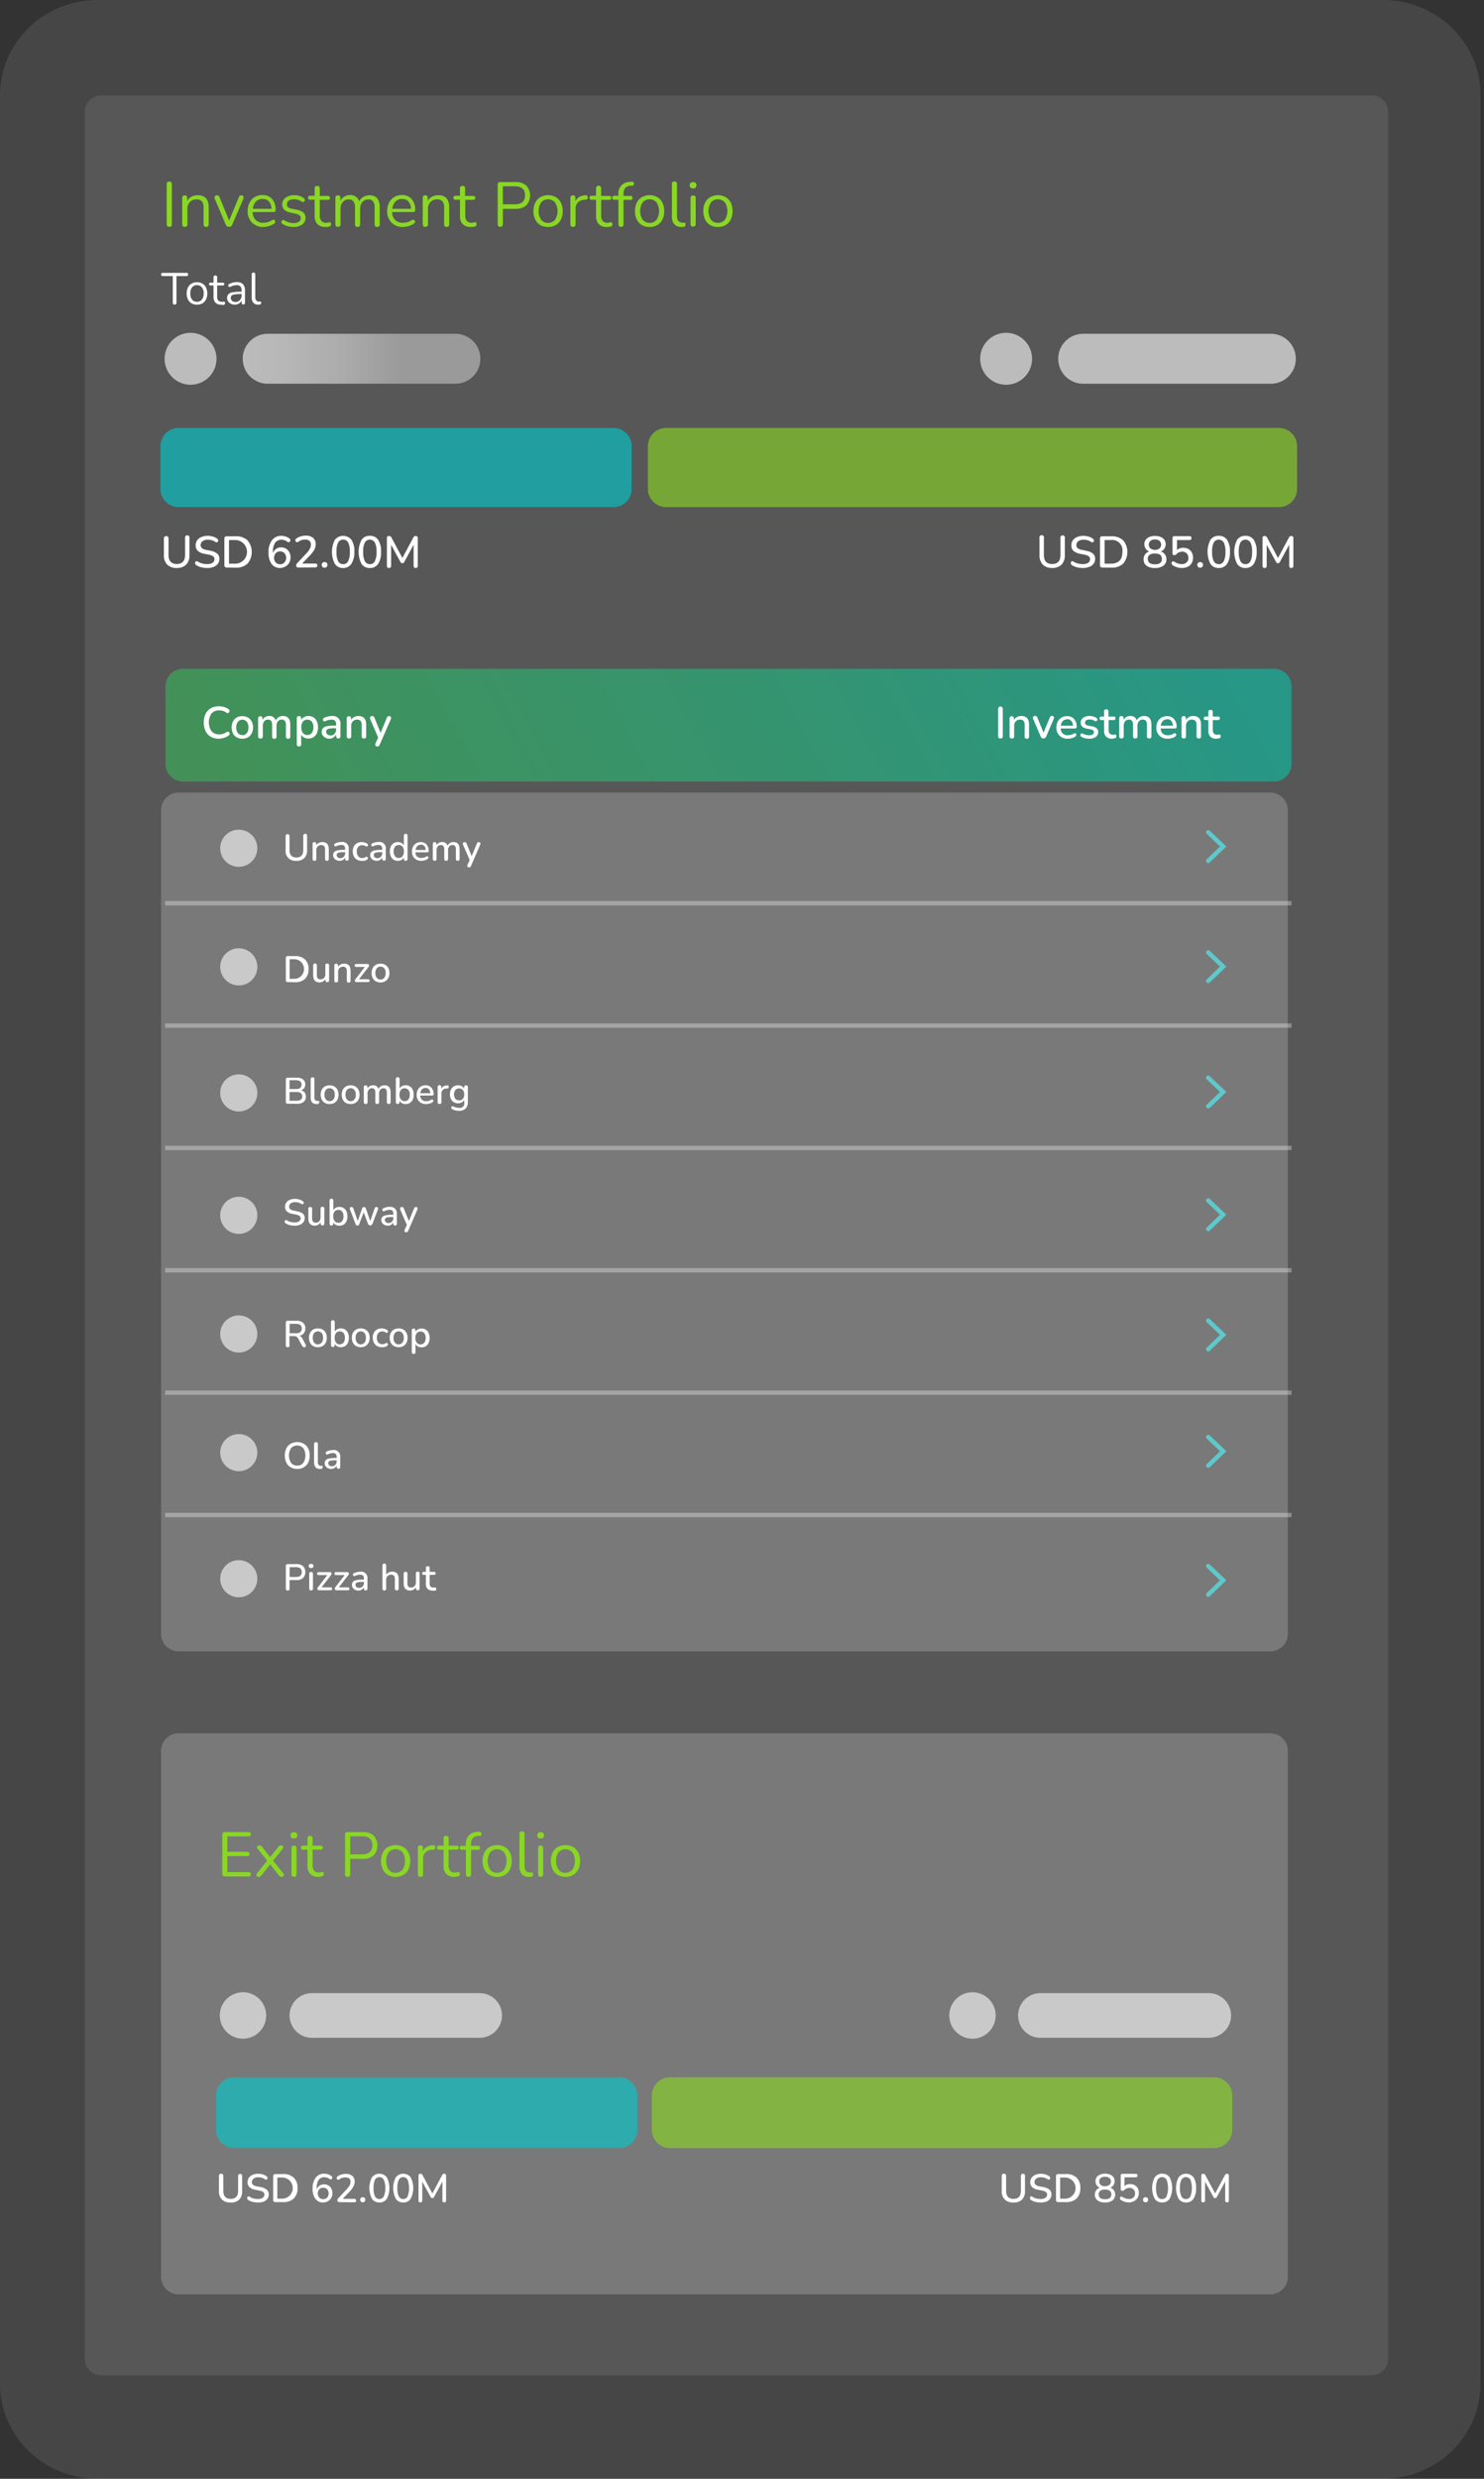 <svg width="209" height="349" fill="none" xmlns="http://www.w3.org/2000/svg"><rect width="100%" height="100%" fill="#333333" stroke="none"/><path opacity=".82" d="M170.164 121.202l2.102-2.021-2.102-1.997M170.164 138.114l2.102-2.021-2.102-1.997M170.164 155.761l2.102-2.022-2.102-1.997M170.164 173.042l2.102-2.022-2.102-1.997M170.164 189.96l2.102-2.021-2.102-2.003M170.164 206.349l2.102-2.022-2.102-1.997M170.164 224.519l2.102-2.022-2.102-1.997" stroke="#00C8CB" stroke-width=".616" stroke-miterlimit="10" stroke-linecap="round"/><path opacity=".48" d="M194.762 0H13.757C6.157 0 0 5.99 0 13.38V335.62C0 343.015 6.163 349 13.757 349h180.999c7.599 0 13.756-5.991 13.756-13.381V13.405C208.519 6.01 202.355 0 194.762 0z" fill="url(#paint0_linear)"/><path opacity=".48" d="M193.184 13.45H14.262a2.318 2.318 0 00-2.317 2.317v316.34a2.317 2.317 0 002.317 2.317h178.922a2.317 2.317 0 002.318-2.317V15.767a2.318 2.318 0 00-2.318-2.318z" fill="url(#paint1_linear)"/><path opacity=".79" d="M23.31 96.628v10.94a2.465 2.465 0 002.465 2.465h153.653a2.465 2.465 0 002.465-2.465v-10.94a2.465 2.465 0 00-2.465-2.465H25.775a2.465 2.465 0 00-2.465 2.465z" fill="url(#paint2_linear)"/><path opacity=".63" d="M22.595 62.817v6.015a2.564 2.564 0 002.564 2.565H86.4a2.564 2.564 0 002.563-2.565v-6.015a2.564 2.564 0 00-2.564-2.564H25.16a2.564 2.564 0 00-2.564 2.564z" fill="#00C8CB"/><path opacity=".63" d="M91.249 62.817v6.015a2.564 2.564 0 002.564 2.565h86.299a2.564 2.564 0 002.564-2.565v-6.015a2.564 2.564 0 00-2.564-2.564H93.813a2.564 2.564 0 00-2.564 2.564z" fill="#89D724"/><path d="M37.702 54.027h26.434a3.513 3.513 0 003.513-3.513v-.006a3.513 3.513 0 00-3.513-3.513H37.702a3.513 3.513 0 00-3.514 3.513v.006a3.513 3.513 0 003.514 3.513z" fill="url(#paint3_linear)"/><path d="M152.549 54.027h26.435a3.513 3.513 0 003.513-3.513v-.006a3.513 3.513 0 00-3.513-3.513h-26.435a3.513 3.513 0 00-3.513 3.513v.006a3.513 3.513 0 003.513 3.513z" fill="url(#paint4_linear)"/><path d="M23.84 31.94c-.24 0-.363-.124-.363-.383v-5.614c0-.253.123-.383.363-.383s.364.13.364.383v5.614c.03.26-.117.383-.364.383zM26.016 31.938c-.234 0-.351-.123-.351-.37v-3.697c0-.24.11-.364.345-.364a.314.314 0 01.351.364v.437c.138-.263.353-.479.616-.616.273-.138.576-.208.882-.204 1.023 0 1.534.574 1.534 1.708v2.379c0 .246-.117.37-.357.37a.326.326 0 01-.364-.37v-2.336a1.332 1.332 0 00-.234-.881.932.932 0 00-.752-.284 1.231 1.231 0 00-.943.37c-.242.267-.368.62-.351.98v2.15a.32.32 0 01-.376.364zM32.247 31.94a.481.481 0 01-.462-.346l-1.535-3.587a.376.376 0 010-.352.308.308 0 01.314-.154.388.388 0 01.364.284l1.344 3.279 1.356-3.28a.616.616 0 01.141-.22.407.407 0 01.235-.063.259.259 0 01.27.154.42.42 0 010 .346l-1.552 3.593a.475.475 0 01-.475.345zM37.11 31.956a2.168 2.168 0 01-1.615-.616 2.22 2.22 0 01-.616-1.627c-.01-.409.08-.813.265-1.177.164-.328.419-.601.733-.79.327-.192.7-.29 1.079-.283a1.737 1.737 0 011.374.567c.348.438.524.989.493 1.547 0 .185-.098.278-.308.278h-2.94c-.005.415.15.817.432 1.121a1.455 1.455 0 001.078.389c.208-.002.415-.029.617-.08.21-.053.409-.145.585-.272a.314.314 0 01.34-.049.258.258 0 01.14.24.327.327 0 01-.178.29c-.211.149-.447.26-.696.327a2.782 2.782 0 01-.783.135zm-.117-3.938a1.232 1.232 0 00-.962.382 1.61 1.61 0 00-.419.998h2.62a1.609 1.609 0 00-.346-1.017 1.121 1.121 0 00-.893-.363zM41.344 31.958c-.27 0-.54-.033-.801-.1a2.353 2.353 0 01-.752-.332.283.283 0 01-.154-.253.307.307 0 01.117-.246.259.259 0 01.296 0c.207.133.434.233.672.296.2.054.408.083.616.086.267.018.534-.046.764-.185a.616.616 0 00.217-.725.517.517 0 00-.13-.18 1.233 1.233 0 00-.53-.223l-.808-.178c-.733-.16-1.103-.537-1.103-1.135a1.116 1.116 0 01.468-.943c.36-.253.794-.38 1.233-.357.248 0 .495.035.733.105.224.069.434.18.617.326a.278.278 0 01.135.253.314.314 0 01-.142.234c-.08.062-.172.05-.29 0a2.062 2.062 0 00-.535-.265 1.853 1.853 0 00-.543-.08 1.234 1.234 0 00-.758.191.616.616 0 00-.253.518c0 .333.216.542.654.616l.807.167c.318.052.615.188.863.394a.937.937 0 01.29.734 1.097 1.097 0 01-.469.936 2.09 2.09 0 01-1.214.346zM45.844 31.957a1.535 1.535 0 01-1.147-.4 1.651 1.651 0 01-.382-1.171v-2.262H43.7c-.21 0-.308-.093-.308-.284 0-.191.098-.277.308-.277h.616v-1.017a.32.32 0 01.37-.364c.234 0 .351.117.351.364v1.035h1.122c.203 0 .308.093.308.278 0 .184-.105.283-.308.283h-1.122v2.194c-.019.272.058.542.216.765a.826.826 0 00.69.265.928.928 0 00.284-.038.718.718 0 01.203-.037.148.148 0 01.136.056.32.32 0 01.049.21.487.487 0 01-.037.197.222.222 0 01-.136.123c-.092.03-.187.053-.283.068-.104.012-.21.016-.314.012zM47.594 31.938c-.24 0-.358-.123-.358-.37V27.87c0-.24.117-.363.346-.363a.32.32 0 01.357.363v.426c.116-.255.305-.47.542-.617a1.56 1.56 0 01.808-.21 1.233 1.233 0 011.294.882 1.46 1.46 0 01.58-.616c.262-.163.566-.247.875-.24.961 0 1.442.573 1.442 1.707v2.379a.327.327 0 01-.364.37c-.24 0-.357-.124-.357-.37v-2.342a1.442 1.442 0 00-.21-.875.806.806 0 00-.69-.284 1.042 1.042 0 00-.832.376 1.517 1.517 0 00-.308.992v2.133a.327.327 0 01-.364.37c-.24 0-.357-.124-.357-.37v-2.342a1.442 1.442 0 00-.21-.875.802.802 0 00-.684-.284 1.03 1.03 0 00-.838.376 1.485 1.485 0 00-.308.992v2.133a.328.328 0 01-.364.357zM56.758 31.956a2.177 2.177 0 01-1.614-.616 2.218 2.218 0 01-.617-1.627c-.01-.409.08-.813.265-1.177.165-.328.42-.601.734-.79.326-.192.7-.29 1.078-.283a1.737 1.737 0 011.375.567c.353.436.53.987.499 1.547 0 .185-.105.278-.314.278H55.23c-.01.415.142.817.425 1.121a1.455 1.455 0 001.079.389c.208-.002.415-.029.616-.08.221-.05.43-.142.616-.272a.313.313 0 01.34-.049.258.258 0 01.141.24.326.326 0 01-.179.29c-.21.149-.447.26-.696.327a2.753 2.753 0 01-.814.135zm-.11-3.938a1.231 1.231 0 00-.968.382 1.646 1.646 0 00-.42.998h2.62a1.61 1.61 0 00-.345-1.017 1.116 1.116 0 00-.888-.363zM59.895 31.939c-.24 0-.357-.124-.357-.37V27.87c0-.24.117-.364.345-.364a.32.32 0 01.358.364v.437c.136-.265.351-.48.616-.616.27-.139.571-.209.875-.203 1.023 0 1.535.573 1.535 1.707v2.379c0 .246-.117.37-.351.37a.321.321 0 01-.364-.37v-2.336a1.368 1.368 0 00-.234-.881.943.943 0 00-.752-.284 1.233 1.233 0 00-.943.37c-.242.267-.369.62-.351.98v2.15a.327.327 0 01-.377.364zM66.312 31.956a1.515 1.515 0 01-1.147-.4 1.652 1.652 0 01-.382-1.171v-2.262h-.616c-.21 0-.315-.093-.315-.284 0-.19.105-.277.315-.277h.616v-1.017a.321.321 0 01.364-.364.314.314 0 01.357.364v1.035h1.116c.21 0 .314.093.314.278 0 .19-.105.283-.314.283h-1.091v2.195c-.02.27.053.54.21.764a.839.839 0 00.696.265.96.96 0 00.284-.037.644.644 0 01.203-.037.135.135 0 01.13.055.314.314 0 01.055.21.486.486 0 01-.037.197.233.233 0 01-.142.123 1.513 1.513 0 01-.616.08zM70.46 31.94c-.24 0-.364-.124-.364-.383V26.01a.327.327 0 01.376-.37h2.102a2.206 2.206 0 011.547.487 2.077 2.077 0 010 2.786 2.206 2.206 0 01-1.547.493h-1.75v2.17c-.025.24-.142.363-.364.363zm.364-3.169h1.664c.967 0 1.454-.419 1.454-1.27 0-.85-.487-1.275-1.454-1.275h-1.665v2.545zM77.19 31.958a2.14 2.14 0 01-1.09-.271 1.893 1.893 0 01-.716-.777 2.663 2.663 0 01-.252-1.19 2.62 2.62 0 01.252-1.183c.16-.322.408-.59.715-.777.331-.19.709-.286 1.091-.277.382-.008.76.088 1.091.277.309.184.557.454.715.777.178.368.265.774.253 1.183.011.411-.075.82-.253 1.19a1.85 1.85 0 01-.715.776 2.17 2.17 0 01-1.09.272zm0-.573a1.234 1.234 0 00.968-.432 2.268 2.268 0 000-2.465 1.319 1.319 0 00-1.942 0 2.305 2.305 0 000 2.465 1.231 1.231 0 00.974.431zM80.697 31.938a.326.326 0 01-.364-.37V27.87c0-.24.117-.364.345-.364a.322.322 0 01.358.364v.475c.113-.259.305-.474.549-.617.272-.15.576-.23.887-.234.191 0 .29.074.302.284.012.21-.086.32-.32.345h-.142c-.348.01-.68.148-.931.388a1.233 1.233 0 00-.32.906v2.151a.327.327 0 01-.364.37zM85.474 31.957a1.515 1.515 0 01-1.147-.4 1.652 1.652 0 01-.382-1.172v-2.262h-.616c-.204 0-.308-.092-.308-.283 0-.191.104-.277.308-.277h.616v-1.017a.363.363 0 11.721 0v1.035h1.116c.21 0 .308.093.308.277 0 .185-.099.284-.308.284h-1.116v2.194c-.02.271.054.542.21.764a.832.832 0 00.69.265.974.974 0 00.29-.037.65.65 0 01.203-.037.136.136 0 01.13.056.314.314 0 01.055.21.406.406 0 01-.043.197.209.209 0 01-.136.123 1.512 1.512 0 01-.591.08zM87.452 31.938c-.24 0-.358-.123-.358-.37v-3.445h-.567c-.21 0-.308-.092-.308-.284 0-.19.099-.277.308-.277h.567v-.148a1.597 1.597 0 011.628-1.8l.252-.03a.27.27 0 01.234.074.265.265 0 01.075.19.278.278 0 01-.056.198.227.227 0 01-.179.099h-.203a1.115 1.115 0 00-.789.326 1.27 1.27 0 00-.24.838v.272h.955c.21 0 .314.092.314.277 0 .191-.105.284-.314.284h-.955v3.445a.326.326 0 01-.364.351zM91.489 31.957a2.138 2.138 0 01-1.091-.271 1.849 1.849 0 01-.715-.777 2.661 2.661 0 01-.253-1.19 2.62 2.62 0 01.253-1.183 1.85 1.85 0 01.715-.777 2.274 2.274 0 012.176 0c.31.183.561.453.72.777.176.37.263.775.253 1.183.01.411-.077.818-.252 1.19-.16.324-.41.594-.721.777a2.132 2.132 0 01-1.085.27zm0-.573a1.232 1.232 0 00.968-.432 2.269 2.269 0 000-2.465 1.319 1.319 0 00-1.942 0 2.305 2.305 0 000 2.465 1.234 1.234 0 00.974.431zM95.945 31.958a1.233 1.233 0 01-.973-.389 1.627 1.627 0 01-.34-1.121v-4.524a.314.314 0 01.352-.364.322.322 0 01.364.364v4.474c0 .617.252.95.758.95h.265c.067 0 .11 0 .135.043a.351.351 0 01.043.215.32.32 0 01-.302.345.611.611 0 01-.154 0l-.148.007zM97.616 26.526c-.315 0-.475-.148-.475-.444 0-.296.16-.438.475-.438.314 0 .468.149.468.438 0 .29-.16.444-.468.444zm0 5.393c-.24 0-.358-.13-.358-.389V27.9c0-.252.117-.382.358-.382.24 0 .363.13.363.382v3.63c0 .26-.123.364-.363.364v.025zM101.11 31.957a2.14 2.14 0 01-1.091-.271 1.85 1.85 0 01-.715-.777 2.661 2.661 0 01-.252-1.19c-.01-.408.077-.814.252-1.183a1.85 1.85 0 01.715-.777 2.276 2.276 0 012.176 0c.311.183.561.453.721.777.175.37.262.775.253 1.183a2.67 2.67 0 01-.253 1.19c-.16.324-.41.594-.721.777a2.134 2.134 0 01-1.085.27zm0-.573a1.237 1.237 0 00.968-.432 2.274 2.274 0 000-2.465 1.325 1.325 0 00-.971-.426 1.317 1.317 0 00-.971.426 2.307 2.307 0 000 2.465 1.241 1.241 0 00.974.431z" fill="#89D724"/><path d="M24.9 79.969a1.806 1.806 0 01-1.35-.469 1.848 1.848 0 01-.468-1.368v-2.354a.327.327 0 01.653 0v2.342c0 .856.389 1.288 1.165 1.288.777 0 1.165-.432 1.165-1.288v-2.342a.32.32 0 11.616 0v2.342a1.85 1.85 0 01-.456 1.368 1.78 1.78 0 01-1.325.48zM29.165 79.97c-.28.002-.56-.031-.832-.099a2.132 2.132 0 01-.69-.302.327.327 0 01-.148-.197.345.345 0 010-.21.251.251 0 01.142-.135.252.252 0 01.228.043c.188.123.397.213.616.265.223.058.453.087.684.086.274.02.548-.048.783-.19a.616.616 0 00.259-.5.486.486 0 00-.185-.4 1.59 1.59 0 00-.616-.235l-.672-.135a1.758 1.758 0 01-.888-.413 1.028 1.028 0 01-.29-.777 1.177 1.177 0 01.21-.696c.154-.215.369-.378.616-.469.273-.115.567-.172.863-.166.246 0 .491.035.727.105.223.061.432.163.617.302a.282.282 0 01.123.185.314.314 0 010 .197.277.277 0 01-.154.123.302.302 0 01-.228-.05 1.847 1.847 0 00-.5-.24 2.294 2.294 0 00-.56-.067 1.19 1.19 0 00-.734.203.658.658 0 00-.277.555.536.536 0 00.173.419c.163.127.356.21.56.24l.666.136c.34.053.663.19.937.4a.949.949 0 01.302.74 1.16 1.16 0 01-.203.678c-.15.2-.354.353-.586.444-.299.122-.62.177-.943.16zM31.951 79.907a.31.31 0 01-.34-.208.307.307 0 01-.011-.143v-3.698a.307.307 0 01.351-.351h1.233a2.319 2.319 0 011.682.573 2.558 2.558 0 010 3.273 2.316 2.316 0 01-1.682.573l-1.233-.019zm.302-.542h.87a1.664 1.664 0 000-3.328h-.876l.006 3.328zM39.483 79.97a1.473 1.473 0 01-1.233-.566 2.588 2.588 0 01-.431-1.596c-.042-.622.13-1.24.486-1.75a1.64 1.64 0 011.35-.617c.195.004.388.037.573.099.197.062.381.16.543.29a.264.264 0 01.117.178.333.333 0 01-.043.203.253.253 0 01-.142.124.282.282 0 01-.222-.05 1.563 1.563 0 00-.419-.228 1.414 1.414 0 00-.42-.061 1.054 1.054 0 00-.893.419c-.224.37-.331.8-.308 1.232v.253a1.14 1.14 0 01.438-.616c.208-.148.46-.223.715-.216.24-.004.476.058.684.179.2.119.362.292.468.499.119.221.178.47.173.721.005.265-.058.526-.185.758a1.3 1.3 0 01-.506.512c-.222.144-.48.225-.745.234zm-.037-.523a.806.806 0 00.616-.253.999.999 0 000-1.3.806.806 0 00-.616-.253.82.82 0 00-.617.253 1.017 1.017 0 000 1.3.821.821 0 00.617.247v.006zM42.028 79.907c-.215 0-.32-.099-.32-.296a.53.53 0 01.166-.339l1.338-1.424c.174-.183.322-.39.437-.616.087-.17.134-.358.136-.549 0-.48-.277-.715-.838-.715-.165 0-.33.025-.487.075a1.44 1.44 0 00-.456.246.265.265 0 01-.216.05.238.238 0 01-.148-.124.29.29 0 01-.037-.203.314.314 0 01.13-.191c.186-.135.394-.236.616-.296.223-.074.456-.111.69-.111.376-.026.748.086 1.048.314a1.108 1.108 0 01.37.9c0 .266-.066.529-.191.764-.166.298-.373.57-.617.808l-1.097 1.146h1.85c.19 0 .289.086.289.265 0 .179-.099.277-.29.277l-2.373.019zM45.714 79.933a.4.4 0 01-.296-.111.395.395 0 01-.111-.29.382.382 0 01.11-.283.4.4 0 01.297-.111.371.371 0 01.394.394.387.387 0 01-.105.29.376.376 0 01-.29.11zM48.327 79.97a1.319 1.319 0 01-1.171-.586 3.698 3.698 0 010-3.37 1.492 1.492 0 012.348 0c.302.506.442 1.093.4 1.682.032.58-.108 1.156-.4 1.658a1.332 1.332 0 01-1.177.616zm0-.536a.752.752 0 00.709-.425c.18-.413.26-.863.234-1.313a2.879 2.879 0 00-.228-1.307.77.77 0 00-.715-.407.759.759 0 00-.709.413c-.179.41-.257.855-.228 1.3-.028.45.05.9.228 1.314a.758.758 0 00.71.419v.006zM52.087 79.97a1.338 1.338 0 01-1.178-.586 3.748 3.748 0 010-3.371 1.355 1.355 0 011.178-.573 1.344 1.344 0 011.177.573c.301.507.44 1.094.4 1.682a2.982 2.982 0 01-.4 1.69 1.337 1.337 0 01-1.178.585zm0-.537a.753.753 0 00.708-.425c.18-.413.261-.863.234-1.313a2.785 2.785 0 00-.234-1.306.82.82 0 00-1.417 0c-.18.409-.258.855-.228 1.3-.029.45.05.9.228 1.313a.758.758 0 00.709.425v.006zM54.792 79.97a.271.271 0 01-.302-.308v-3.889a.27.27 0 01.302-.308.382.382 0 01.204.05.548.548 0 01.135.166l1.541 2.878 1.54-2.878a.548.548 0 01.136-.167.375.375 0 01.198-.049c.19 0 .29.105.29.308v3.89c0 .209-.1.307-.29.307-.191 0-.296-.098-.296-.308v-2.964l-1.313 2.422a.43.43 0 01-.105.135.259.259 0 01-.16.044.277.277 0 01-.166-.044.653.653 0 01-.111-.135l-1.313-2.416v2.958c0 .191-.099.308-.29.308zM30.836 104.005c-.4.013-.796-.083-1.147-.277a1.853 1.853 0 01-.733-.789 2.702 2.702 0 01-.253-1.233c-.01-.415.076-.826.253-1.202.16-.33.416-.604.733-.788a2.286 2.286 0 011.147-.272c.24-.002.478.032.708.099.223.056.432.154.617.29a.309.309 0 01.16.209.296.296 0 01-.21.345.276.276 0 01-.246-.061 1.742 1.742 0 00-.462-.235 1.894 1.894 0 00-.524-.074 1.374 1.374 0 00-1.091.438 2.267 2.267 0 000 2.502 1.38 1.38 0 001.09.438 1.9 1.9 0 00.53-.074c.173-.052.336-.134.482-.24a.29.29 0 01.114-.053.297.297 0 01.126-.003.246.246 0 01.166.123.3.3 0 01.035.224.293.293 0 01-.133.183 1.767 1.767 0 01-.617.308c-.239.088-.49.135-.745.142zM34.133 104.007a1.603 1.603 0 01-.808-.198c-.22-.13-.4-.32-.517-.548a2.01 2.01 0 010-1.683c.115-.229.295-.42.517-.548.247-.136.526-.204.808-.198.275-.004.547.064.789.198.224.128.406.318.524.548a1.949 1.949 0 010 1.683c-.12.229-.301.419-.524.548a1.577 1.577 0 01-.79.198zm0-.493a.78.78 0 00.616-.278c.174-.234.26-.522.24-.813a1.234 1.234 0 00-.24-.814.772.772 0 00-.616-.277.792.792 0 00-.617.277 1.234 1.234 0 00-.24.814c-.019.291.067.579.24.813a.79.79 0 00.617.253v.025zM36.666 103.97a.29.29 0 01-.127-.014.287.287 0 01-.187-.307v-2.508a.308.308 0 11.616 0v.222a.976.976 0 01.382-.407c.174-.102.372-.154.573-.148a.87.87 0 01.907.616c.09-.186.234-.343.412-.45.186-.113.4-.171.617-.166.684 0 1.023.413 1.023 1.232v1.609a.313.313 0 01-.443.346.315.315 0 01-.173-.346v-1.578c.013-.2-.035-.4-.136-.573a.533.533 0 00-.444-.179.67.67 0 00-.542.241.974.974 0 00-.204.653v1.436a.315.315 0 11-.616 0v-1.578c.013-.2-.034-.4-.136-.573a.508.508 0 00-.437-.179.67.67 0 00-.542.241c-.14.188-.21.419-.198.653v1.436a.283.283 0 01-.345.321zM42.108 105.098a.283.283 0 01-.308-.32v-3.636c0-.21.099-.321.302-.321a.29.29 0 01.128.014.286.286 0 01.187.307v.24c.091-.176.233-.322.406-.419.19-.103.401-.156.616-.154.25-.005.497.064.71.197.209.131.374.322.474.549.114.266.17.554.166.844.003.29-.053.577-.166.844a1.293 1.293 0 01-.475.549 1.34 1.34 0 01-.709.191 1.237 1.237 0 01-.616-.148.99.99 0 01-.407-.407v1.35a.281.281 0 01-.182.304.27.27 0 01-.126.016zm1.177-1.608a.792.792 0 00.617-.277c.169-.237.252-.524.234-.814.02-.29-.063-.579-.234-.814a.867.867 0 00-.617-.261.855.855 0 00-.616.261 1.234 1.234 0 00-.234.814c-.018.29.065.577.234.814a.807.807 0 00.586.277h.03zM46.422 104.006a1.225 1.225 0 01-.573-.129.964.964 0 01-.394-.339.82.82 0 01-.148-.481.765.765 0 01.172-.53c.156-.15.354-.248.568-.283a5.57 5.57 0 011.078-.087h.21v-.166a.735.735 0 00-.148-.512.676.676 0 00-.493-.154 1.645 1.645 0 00-.42.05 1.811 1.811 0 00-.45.166.226.226 0 01-.215 0 .207.207 0 01-.111-.136.271.271 0 010-.197.292.292 0 01.16-.148 2.588 2.588 0 011.054-.246 1.074 1.074 0 011.193.731c.053.162.066.334.04.501v1.609c0 .21-.099.321-.296.321-.197 0-.302-.111-.302-.321v-.265a.857.857 0 01-.351.413.977.977 0 01-.574.203zm.124-.45a.746.746 0 00.567-.24.85.85 0 00.222-.616v-.167h-.204a4.46 4.46 0 00-.72.044.745.745 0 00-.37.147.393.393 0 00-.105.284.485.485 0 00.16.388.65.65 0 00.475.136l-.025.024zM49.147 103.971a.288.288 0 01-.236-.083.286.286 0 01-.079-.238v-2.508a.308.308 0 11.616 0v.234c.098-.179.246-.325.426-.419.19-.1.402-.151.616-.148.721 0 1.079.413 1.079 1.232v1.609a.281.281 0 01-.183.304.284.284 0 01-.125.017.285.285 0 01-.32-.321v-1.572a.917.917 0 00-.155-.579.613.613 0 00-.48-.179.807.807 0 00-.616.241.874.874 0 00-.229.616v1.455a.28.28 0 01-.07.25.282.282 0 01-.244.089zM53.134 105.098a.252.252 0 01-.246-.129.352.352 0 010-.302l.37-.826-1.116-2.589a.33.33 0 010-.295.297.297 0 01.29-.136.27.27 0 01.185.062c.056.054.1.119.13.191l.856 2.12.869-2.12a.42.42 0 01.13-.198.368.368 0 01.209-.055.232.232 0 01.234.136.36.36 0 010 .289l-1.572 3.606a.424.424 0 01-.135.197.402.402 0 01-.204.049zM140.901 103.97a.29.29 0 01-.327-.333v-3.84a.317.317 0 01.096-.23.32.32 0 01.231-.096.328.328 0 01.301.201c.017.04.025.082.025.125v3.84a.29.29 0 01-.326.333zM142.497 103.971a.28.28 0 01-.128-.015.284.284 0 01-.187-.306v-2.508c0-.082.033-.161.091-.218a.306.306 0 01.435 0 .306.306 0 01.091.218v.234c.097-.179.245-.325.425-.419.19-.101.402-.152.616-.148.728 0 1.085.413 1.085 1.232v1.609a.305.305 0 01-.065.261.312.312 0 01-.486 0 .305.305 0 01-.065-.261v-1.572a.92.92 0 00-.154-.579.617.617 0 00-.481-.179.809.809 0 00-.616.241.87.87 0 00-.228.616v1.455a.284.284 0 01-.333.339zM146.947 103.97a.405.405 0 01-.388-.283l-1.048-2.466a.315.315 0 010-.295.282.282 0 01.284-.136.271.271 0 01.185.062.495.495 0 01.123.191l.863 2.12.875-2.12a.428.428 0 01.129-.191.3.3 0 01.204-.062.222.222 0 01.228.136.324.324 0 010 .289l-1.054 2.466a.41.41 0 01-.401.289zM150.398 104.006a1.6 1.6 0 01-1.183-.425 1.543 1.543 0 01-.438-1.153 1.807 1.807 0 01.191-.832c.123-.231.307-.425.53-.561.236-.137.504-.208.777-.203a1.27 1.27 0 01.999.407c.255.311.385.707.363 1.109 0 .142-.086.216-.252.216h-1.991a.892.892 0 00.284.71.915.915 0 00.726.239c.133 0 .265-.015.395-.043.142-.035.277-.094.401-.173a.34.34 0 01.228-.055.221.221 0 01.141.105.285.285 0 010 .191.307.307 0 01-.148.178c-.15.1-.317.173-.493.216a2.207 2.207 0 01-.53.074zm-.098-2.73a.837.837 0 00-.617.246 1.16 1.16 0 00-.283.654h1.713a1.04 1.04 0 00-.228-.66.724.724 0 00-.585-.265v.025zM153.4 104.007a3.14 3.14 0 01-.573-.062 1.615 1.615 0 01-.53-.216.265.265 0 01-.136-.154.285.285 0 010-.178.227.227 0 01.123-.117.227.227 0 01.096-.02c.033 0 .065.006.095.02a2.125 2.125 0 00.919.246.858.858 0 00.499-.123.377.377 0 00.166-.321.304.304 0 00-.111-.252.821.821 0 00-.339-.142l-.616-.117c-.53-.111-.789-.382-.789-.814a.822.822 0 01.339-.69 1.49 1.49 0 01.906-.259c.344-.009.681.088.968.277a.256.256 0 01.123.154.252.252 0 010 .167.228.228 0 01-.129.111.242.242 0 01-.099.022.242.242 0 01-.099-.022 1.773 1.773 0 00-.375-.167 1.249 1.249 0 00-.364-.049.85.85 0 00-.493.117.388.388 0 00-.173.333c0 .21.142.339.413.401l.617.117c.226.035.439.131.616.277a.671.671 0 01.209.524.806.806 0 01-.345.69 1.56 1.56 0 01-.918.247zM156.63 104.007a1.14 1.14 0 01-.857-.296 1.164 1.164 0 01-.283-.851v-1.479h-.376c-.173 0-.265-.08-.265-.246 0-.167.092-.247.265-.247h.376v-.616a.318.318 0 01.165-.375.319.319 0 01.399.094.326.326 0 01.052.281v.616h.733a.221.221 0 01.102.009c.033.01.062.028.087.052a.245.245 0 01.057.085.23.23 0 01.013.101c0 .166-.086.246-.259.246h-.708v1.393a.735.735 0 00.141.499.57.57 0 00.456.167.936.936 0 00.198 0 .755.755 0 01.141-.031c.022 0 .044.004.064.013.02.008.038.02.053.036a.29.29 0 01.044.179.422.422 0 01-.037.179.175.175 0 01-.05.065.161.161 0 01-.074.033.68.68 0 01-.203.056l-.234.037zM157.942 103.97a.288.288 0 01-.235-.083.266.266 0 01-.067-.11.275.275 0 01-.012-.127v-2.509c0-.21.099-.32.308-.32.21 0 .302.11.302.32v.222a.986.986 0 01.382-.407c.174-.1.373-.152.574-.148a.864.864 0 01.906.617c.091-.187.234-.343.413-.45.185-.113.399-.17.616-.167.684 0 1.029.413 1.029 1.233v1.609a.293.293 0 01-.014.128.298.298 0 01-.178.178.293.293 0 01-.128.014.293.293 0 01-.128-.014.274.274 0 01-.108-.069.277.277 0 01-.067-.11.275.275 0 01-.012-.127v-1.578a.959.959 0 00-.135-.573.51.51 0 00-.444-.179.668.668 0 00-.542.24.974.974 0 00-.204.653v1.437c0 .209-.098.32-.308.32a.282.282 0 01-.24-.08.285.285 0 01-.08-.24v-1.578a.967.967 0 00-.136-.573.509.509 0 00-.438-.179.67.67 0 00-.542.24 1 1 0 00-.197.653v1.437a.275.275 0 01-.012.127.266.266 0 01-.067.11.274.274 0 01-.108.069.293.293 0 01-.128.014zM164.475 104.006a1.6 1.6 0 01-1.183-.425 1.543 1.543 0 01-.438-1.153 1.808 1.808 0 01.192-.832 1.45 1.45 0 01.53-.561c.235-.137.504-.208.776-.203a1.27 1.27 0 01.999.407c.255.311.385.707.363 1.109 0 .142-.086.216-.252.216h-1.991a.907.907 0 001.011.949c.132 0 .264-.015.394-.043.142-.035.277-.094.401-.173a.34.34 0 01.228-.055.221.221 0 01.141.105.285.285 0 010 .191.309.309 0 01-.147.178c-.151.1-.318.173-.494.216a2.207 2.207 0 01-.53.074zm-.098-2.73a.837.837 0 00-.617.246 1.128 1.128 0 00-.283.654h1.713c0-.24-.081-.471-.228-.66a.724.724 0 00-.585-.265v.025zM166.719 103.971a.28.28 0 01-.128-.015.272.272 0 01-.108-.068.297.297 0 01-.067-.11.292.292 0 01-.011-.128v-2.508c0-.21.098-.321.308-.321.209 0 .302.111.302.321v.234c.099-.179.249-.325.431-.419.19-.101.402-.152.616-.148.722 0 1.085.413 1.085 1.232v1.609a.292.292 0 01-.011.128.283.283 0 01-.176.178c-.04.015-.084.02-.127.015a.293.293 0 01-.306-.193.28.28 0 01-.015-.128v-1.572a.877.877 0 00-.154-.579.622.622 0 00-.474-.179.784.784 0 00-.617.241.877.877 0 00-.234.616v1.455a.285.285 0 01-.069.25.289.289 0 01-.245.089zM171.317 104.008a1.148 1.148 0 01-.863-.296 1.197 1.197 0 01-.277-.851v-1.479h-.376c-.179 0-.265-.08-.265-.247 0-.166.086-.246.265-.246h.376v-.616a.285.285 0 01.32-.321c.204 0 .308.105.308.321v.616h.734c.178 0 .265.086.265.246 0 .161-.087.247-.265.247h-.734v1.393a.778.778 0 00.142.499.573.573 0 00.462.166.763.763 0 00.191 0 .844.844 0 01.148-.03.149.149 0 01.111.049.248.248 0 01.043.179c.01.059.01.119 0 .178a.177.177 0 01-.123.099.68.68 0 01-.203.056l-.259.037zM148.217 79.97a1.81 1.81 0 01-1.35-.469 1.858 1.858 0 01-.469-1.368V75.78a.334.334 0 01.042-.297.326.326 0 01.59.143.334.334 0 01-.015.154v2.342c0 .857.388 1.288 1.171 1.288.782 0 1.165-.431 1.165-1.288v-2.342a.317.317 0 01.052-.281.316.316 0 01.256-.128.324.324 0 01.256.128.318.318 0 01.052.28v2.343a1.857 1.857 0 01-.456 1.368 1.788 1.788 0 01-1.294.48zM152.494 79.97a3.343 3.343 0 01-.832-.099 2.136 2.136 0 01-.691-.302.329.329 0 01-.148-.197.356.356 0 010-.21.253.253 0 01.142-.135.237.237 0 01.222.043c.19.122.398.211.616.265.224.058.454.087.684.086.275.02.548-.048.783-.19a.614.614 0 00.253-.5.483.483 0 00-.179-.4c-.187-.12-.397-.2-.616-.235l-.666-.135a1.753 1.753 0 01-.887-.413 1.025 1.025 0 01-.29-.777 1.178 1.178 0 01.21-.696c.153-.215.368-.378.616-.469.273-.115.567-.172.863-.166.246 0 .491.035.727.105.223.06.433.162.616.302.034.02.063.046.085.078a.262.262 0 01.045.107.317.317 0 010 .197.281.281 0 01-.154.123.302.302 0 01-.228-.05 1.804 1.804 0 00-.506-.24 2.238 2.238 0 00-.554-.067 1.234 1.234 0 00-.74.203.671.671 0 00-.271.555.527.527 0 00.172.419c.163.128.356.211.561.24l.666.136c.339.052.66.19.931.4a.927.927 0 01.308.74c.004.242-.067.479-.204.678a1.344 1.344 0 01-.616.444 2.205 2.205 0 01-.918.16zM155.268 79.907a.31.31 0 01-.34-.208.3.3 0 01-.011-.143v-3.698a.3.3 0 01.086-.264.314.314 0 01.265-.087h1.233a2.318 2.318 0 011.682.573 2.555 2.555 0 010 3.273 2.313 2.313 0 01-1.682.573l-1.233-.019zm.302-.542h.869c1.091 0 1.633-.555 1.633-1.67a1.447 1.447 0 00-.402-1.237 1.449 1.449 0 00-1.231-.421h-.869v3.328zM162.639 79.97a1.851 1.851 0 01-1.178-.327 1.082 1.082 0 01-.4-.906 1.092 1.092 0 01.783-1.085 1.09 1.09 0 01-.494-.4 1.115 1.115 0 01-.184-.617 1.019 1.019 0 01.412-.863 1.722 1.722 0 011.085-.314c.391-.022.777.09 1.097.314a1.038 1.038 0 01.407.863c0 .219-.064.433-.185.616a1.048 1.048 0 01-.493.4 1.093 1.093 0 01.783 1.086 1.072 1.072 0 01-.425.906 1.85 1.85 0 01-1.208.326zm0-.512c.665 0 .998-.253.998-.765 0-.511-.333-.758-.998-.758a1.235 1.235 0 00-.74.185.665.665 0 00-.253.573c.031.506.333.758.993.758v.007zm0-2.04a.98.98 0 00.659-.198.725.725 0 00.233-.536.736.736 0 00-.233-.536 1.01 1.01 0 00-.659-.191.975.975 0 00-.617.19.74.74 0 00-.233.537.736.736 0 00.233.536.944.944 0 00.617.191v.007zM166.472 79.97c-.237 0-.474-.034-.702-.1a2.011 2.011 0 01-.617-.301.279.279 0 01-.141-.185.275.275 0 010-.204.282.282 0 01.16-.13.275.275 0 01.228.05c.307.21.67.32 1.041.32a.942.942 0 00.678-.234.808.808 0 00.247-.616.917.917 0 00-.234-.647.839.839 0 00-.617-.253c-.154 0-.306.03-.45.087-.15.062-.285.156-.394.277a.425.425 0 01-.117.092.365.365 0 01-.154.043c-.185 0-.271-.086-.271-.258v-2.133a.261.261 0 01.173-.278.256.256 0 01.116-.012h2.096c.191 0 .289.093.289.272 0 .178-.098.277-.289.277h-1.751v1.4c.246-.213.564-.323.888-.31.253-.006.504.053.727.174.202.116.366.287.475.492.115.228.172.48.166.734.006.263-.057.522-.185.752-.125.215-.309.39-.53.505-.258.127-.544.19-.832.185zM169.031 79.932a.402.402 0 01-.296-.11.395.395 0 01-.111-.29.383.383 0 01.111-.284.395.395 0 01.296-.11.386.386 0 01.289.11.401.401 0 01.105.284.417.417 0 01-.105.29.385.385 0 01-.289.11zM171.644 79.97a1.34 1.34 0 01-1.178-.586 3.751 3.751 0 010-3.371 1.356 1.356 0 011.178-.573 1.343 1.343 0 011.177.573c.301.507.441 1.094.4 1.682a2.98 2.98 0 01-.4 1.69 1.338 1.338 0 01-1.177.585zm0-.537a.754.754 0 00.708-.425 2.86 2.86 0 00.235-1.313 2.78 2.78 0 00-.235-1.306.82.82 0 00-1.417 0 2.79 2.79 0 00-.228 1.3c-.028.45.05.9.228 1.313a.754.754 0 00.709.425v.006zM175.403 79.97a1.341 1.341 0 01-1.177-.586 3.74 3.74 0 010-3.371 1.356 1.356 0 011.177-.573 1.343 1.343 0 011.177.573c.299.508.439 1.094.401 1.682a2.981 2.981 0 01-.401 1.69 1.335 1.335 0 01-1.177.585zm0-.537a.754.754 0 00.709-.425 2.87 2.87 0 00.228-1.313 2.803 2.803 0 00-.228-1.306.822.822 0 00-1.118-.299.822.822 0 00-.3.299 2.767 2.767 0 00-.234 1.3c-.027.45.054.9.234 1.313a.754.754 0 00.709.425v.006zM178.109 79.97a.27.27 0 01-.302-.308v-3.889a.27.27 0 01.302-.308.38.38 0 01.203.05.53.53 0 01.135.166l1.541 2.878 1.541-2.878a.548.548 0 01.136-.167.356.356 0 01.197-.049c.191 0 .29.105.29.308v3.89c0 .209-.099.307-.29.307-.191 0-.296-.098-.296-.308v-2.964l-1.313 2.422a.355.355 0 01-.111.135.227.227 0 01-.154.044.265.265 0 01-.166-.044.66.66 0 01-.111-.135l-1.313-2.416v2.958c0 .191-.08.308-.289.308zM24.592 42.884c-.173 0-.259-.086-.259-.271v-3.741h-1.405c-.16 0-.24-.08-.24-.228 0-.148.08-.222.24-.222h3.334c.16 0 .24.074.24.222 0 .148-.08.228-.24.228h-1.411v3.741a.234.234 0 01-.259.271zM27.741 42.897a1.474 1.474 0 01-.77-.191 1.362 1.362 0 01-.505-.55 2.052 2.052 0 010-1.675c.114-.227.289-.417.505-.55.235-.132.5-.198.77-.19.27-.007.536.059.77.19.219.131.394.322.506.55a2.052 2.052 0 010 1.676 1.32 1.32 0 01-.505.549 1.491 1.491 0 01-.77.19zm0-.407a.85.85 0 00.684-.302c.188-.25.28-.558.26-.87.022-.31-.07-.62-.26-.868a.85.85 0 00-.684-.302.83.83 0 00-.684.302c-.187.249-.277.558-.252.869-.022.31.067.618.252.869a.83.83 0 00.684.302zM31.15 42.897a1.055 1.055 0 01-.807-.283 1.159 1.159 0 01-.272-.826v-1.596h-.419c-.142 0-.216-.068-.216-.198s.075-.197.216-.197h.42v-.721a.26.26 0 01.255-.299.258.258 0 01.256.299v.721h.789c.148 0 .215.068.215.197 0 .13-.067.198-.215.198h-.79v1.565a.851.851 0 00.149.543.618.618 0 00.487.184c.067.011.136.011.203 0a.456.456 0 01.142 0 .105.105 0 01.099.037.234.234 0 01.037.148.366.366 0 01-.031.142.173.173 0 01-.099.086c-.064.021-.13.038-.197.05l-.222-.05zM33.08 42.897a1.19 1.19 0 01-.562-.123.973.973 0 01-.388-.333.814.814 0 01-.148-.474.795.795 0 01.173-.53c.157-.15.358-.247.573-.278a5.547 5.547 0 011.085-.086h.203v-.191c.018-.2-.04-.4-.16-.561a.658.658 0 00-.512-.173 1.852 1.852 0 00-.9.24.19.19 0 01-.178 0 .203.203 0 01-.105-.11.259.259 0 010-.166.203.203 0 01.123-.124 2.273 2.273 0 011.06-.265 1.164 1.164 0 01.875.29c.209.249.31.57.284.894v1.695c0 .178-.074.265-.234.265-.16 0-.24-.087-.24-.265V42.3a.955.955 0 01-.37.425 1.041 1.041 0 01-.58.172zm.086-.382a.795.795 0 00.616-.259.937.937 0 00.24-.66v-.19h-.197a5.206 5.206 0 00-.795.05.74.74 0 00-.407.16.425.425 0 00-.117.32.536.536 0 00.179.419.703.703 0 00.48.16zM36.37 42.897a.876.876 0 01-.69-.271 1.164 1.164 0 01-.234-.795v-3.193c0-.172.08-.259.246-.259a.228.228 0 01.26.26v3.155c0 .45.178.672.53.672h.19a.111.111 0 01.099.03c.013.049.013.1 0 .148a.217.217 0 01-.21.247h-.11l-.08.006z" fill="#fff"/><path d="M26.836 54.17a3.655 3.655 0 100-7.31 3.655 3.655 0 000 7.31z" fill="url(#paint5_linear)"/><path d="M141.696 54.17a3.655 3.655 0 100-7.311 3.655 3.655 0 000 7.31z" fill="url(#paint6_linear)"/><path d="M178.904 244.037H25.153a2.465 2.465 0 00-2.465 2.465v74.065a2.466 2.466 0 002.465 2.466h153.751a2.465 2.465 0 002.465-2.466v-74.065a2.465 2.465 0 00-2.465-2.465z" fill="url(#paint7_linear)"/><path d="M178.904 111.594H25.153a2.465 2.465 0 00-2.465 2.465v115.982a2.465 2.465 0 002.465 2.465h153.751a2.464 2.464 0 002.465-2.465V114.059a2.465 2.465 0 00-2.465-2.465z" fill="url(#paint8_linear)"/><path d="M23.254 127.168h158.639" stroke="url(#paint9_linear)" stroke-opacity=".4" stroke-width=".616"/><path d="M23.254 144.395h158.639" stroke="url(#paint10_linear)" stroke-opacity=".4" stroke-width=".616"/><path d="M23.254 161.621h158.639" stroke="url(#paint11_linear)" stroke-opacity=".4" stroke-width=".616"/><path d="M23.254 178.848h158.639" stroke="url(#paint12_linear)" stroke-opacity=".4" stroke-width=".616"/><path d="M23.254 196.082h158.639" stroke="url(#paint13_linear)" stroke-opacity=".4" stroke-width=".616"/><path d="M23.254 213.307h158.639" stroke="url(#paint14_linear)" stroke-opacity=".4" stroke-width=".616"/><path d="M41.744 121.197a1.367 1.367 0 01-1.132-.393 1.356 1.356 0 01-.384-1.136v-1.96a.271.271 0 01.543 0v1.954c0 .709.326 1.066.973 1.066.648 0 .968-.357.968-1.066v-1.954a.27.27 0 01.155-.287.276.276 0 01.226 0 .277.277 0 01.148.172c.01.037.013.077.007.115v1.96a1.57 1.57 0 01-.382 1.141 1.514 1.514 0 01-1.122.388zM44.284 121.191c-.173 0-.26-.093-.26-.272v-2.083c0-.179.087-.271.254-.271.166 0 .258.092.258.271v.191a.857.857 0 01.358-.351c.156-.081.33-.121.505-.117.617 0 .906.339.906 1.023v1.337c0 .179-.086.272-.258.272a.237.237 0 01-.202-.068.237.237 0 01-.063-.204v-1.306a.721.721 0 00-.13-.481.518.518 0 00-.4-.154.66.66 0 00-.512.203.754.754 0 00-.191.53v1.233a.231.231 0 01-.074.186.237.237 0 01-.191.061zM47.846 121.197a.988.988 0 01-.474-.105.821.821 0 01-.333-.278.698.698 0 01-.123-.4.646.646 0 01.142-.444.88.88 0 01.474-.24c.297-.054.598-.076.9-.068h.179v-.136a.615.615 0 00-.13-.431.555.555 0 00-.413-.13 1.34 1.34 0 00-.345.044 1.404 1.404 0 00-.376.141.212.212 0 01-.179 0 .177.177 0 01-.092-.117.239.239 0 010-.16.224.224 0 01.136-.123c.143-.068.294-.12.45-.154.139-.034.282-.051.425-.05a.89.89 0 01.772.251.896.896 0 01.25.772v1.338c0 .179-.08.271-.246.271-.166 0-.252-.092-.252-.271v-.191a.728.728 0 01-.29.345.84.84 0 01-.475.136zm.105-.376a.623.623 0 00.468-.198.695.695 0 00.192-.499v-.142h-.173a3.737 3.737 0 00-.616.037.612.612 0 00-.309.124.296.296 0 00-.092.234.415.415 0 00.136.326.55.55 0 00.394.118zM50.959 121.196a1.304 1.304 0 01-.678-.16 1.12 1.12 0 01-.444-.468 1.556 1.556 0 01-.154-.703 1.295 1.295 0 01.345-.955 1.241 1.241 0 01.931-.352c.13.002.258.02.382.056a1.1 1.1 0 01.376.179.18.18 0 01.062.057.18.18 0 01.03.078.21.21 0 010 .148.166.166 0 01-.11.093.216.216 0 01-.167 0 .841.841 0 00-.505-.167.725.725 0 00-.573.228.97.97 0 00-.204.66c-.015.241.057.479.204.672a.693.693 0 00.573.246.862.862 0 00.505-.166.186.186 0 01.08-.017c.028 0 .055.005.08.017a.168.168 0 01.105.098c.015.048.015.1 0 .148a.213.213 0 01-.098.136c-.11.078-.234.137-.364.172a1.316 1.316 0 01-.376 0zM53.067 121.197a.988.988 0 01-.475-.105.821.821 0 01-.333-.278.699.699 0 01-.123-.4.646.646 0 01.142-.444.882.882 0 01.48-.24 4.25 4.25 0 01.894-.068h.179v-.136a.615.615 0 00-.13-.431.554.554 0 00-.413-.13c-.116 0-.232.015-.345.044-.13.029-.254.077-.37.141a.211.211 0 01-.092.02.211.211 0 01-.092-.02.179.179 0 01-.092-.117.24.24 0 010-.16.226.226 0 01.135-.123 2.24 2.24 0 01.45-.154c.139-.034.282-.051.425-.05a.891.891 0 01.772.251.897.897 0 01.251.772v1.338c0 .179-.08.271-.246.271-.167 0-.253-.092-.253-.271v-.191a.697.697 0 01-.29.345.84.84 0 01-.474.136zm.104-.376a.623.623 0 00.469-.198.695.695 0 00.19-.499v-.142h-.172a3.736 3.736 0 00-.616.037.611.611 0 00-.308.124.297.297 0 00-.093.234.416.416 0 00.136.326.55.55 0 00.425.118h-.03zM56.025 121.196a1.011 1.011 0 01-.98-.616 1.81 1.81 0 010-1.405c.085-.187.222-.346.395-.456a1.08 1.08 0 01.585-.16c.178-.003.354.04.512.123a.808.808 0 01.339.339v-1.319a.264.264 0 01.15-.281.265.265 0 01.111-.025.265.265 0 01.202.093.264.264 0 01.06.213v3.217c0 .179-.086.271-.258.271a.224.224 0 01-.11-.01.22.22 0 01-.092-.058.232.232 0 01-.063-.203v-.197a.807.807 0 01-.34.351 1.06 1.06 0 01-.511.123zm.136-.406a.619.619 0 00.523-.235c.144-.195.214-.435.198-.678a1.044 1.044 0 00-.197-.677.653.653 0 00-.524-.229.664.664 0 00-.524.229 1.007 1.007 0 00-.197.677.997.997 0 00.197.678.615.615 0 00.524.235zM59.366 121.196a1.375 1.375 0 01-.986-.351 1.276 1.276 0 01-.358-.962c-.007-.24.048-.478.16-.69a1.15 1.15 0 01.438-.469c.188-.107.4-.164.616-.166a1.076 1.076 0 01.832.333c.215.261.322.593.302.931 0 .117-.067.178-.21.178h-1.657a.753.753 0 00.838.789c.11 0 .22-.013.327-.037a1.05 1.05 0 00.339-.142.264.264 0 01.19-.043.154.154 0 01.117.087.222.222 0 01.001.154.241.241 0 01-.123.148 1.394 1.394 0 01-.413.184 1.985 1.985 0 01-.413.056zm-.074-2.268a.687.687 0 00-.524.203.9.9 0 00-.234.543h1.423a.862.862 0 00-.19-.549.616.616 0 00-.506-.197h.03zM61.215 121.19c-.173 0-.259-.093-.259-.271v-2.083c0-.179.086-.272.253-.272.166 0 .259.093.259.272v.178a.855.855 0 01.32-.339.905.905 0 01.475-.117.712.712 0 01.752.512.923.923 0 01.856-.512c.574 0 .857.339.857 1.023v1.338a.233.233 0 01-.156.261.238.238 0 01-.109.01c-.172 0-.259-.093-.259-.271v-1.313a.803.803 0 00-.11-.475.458.458 0 00-.37-.154.57.57 0 00-.456.204.83.83 0 00-.167.548v1.19c0 .178-.086.271-.259.271a.24.24 0 01-.271-.271v-1.313a.81.81 0 00-.105-.475.443.443 0 00-.37-.154.555.555 0 00-.45.204.83.83 0 00-.166.548v1.19a.234.234 0 01-.265.271zM66.04 122.128a.215.215 0 01-.116-.024.209.209 0 01-.087-.081.272.272 0 010-.247l.308-.69-.93-2.157a.283.283 0 010-.253.292.292 0 01.185-.107.292.292 0 01.21.046.415.415 0 01.104.16l.715 1.769.727-1.769a.3.3 0 01.111-.16.287.287 0 01.173-.05.192.192 0 01.191.111.272.272 0 010 .247l-1.3 3.001a.317.317 0 01-.124.161.286.286 0 01-.166.043zM40.549 138.274a.264.264 0 01-.118-.009.256.256 0 01-.177-.281v-3.081a.26.26 0 01.295-.29h1.005a1.966 1.966 0 011.405.475 1.801 1.801 0 01.493 1.362 1.847 1.847 0 01-.493 1.368 1.966 1.966 0 01-1.405.475l-1.005-.019zm.247-.456h.727a1.384 1.384 0 001.294-1.384 1.388 1.388 0 00-1.294-1.383h-.727v2.767zM45.03 138.324c-.617 0-.925-.345-.925-1.029v-1.337a.264.264 0 01.151-.281.265.265 0 01.111-.025.265.265 0 01.255.193c.01.036.013.075.007.113v1.331a.69.69 0 00.123.45.502.502 0 00.4.148.62.62 0 00.482-.197.754.754 0 00.185-.53v-1.233a.232.232 0 01.066-.199.238.238 0 01.091-.057.243.243 0 01.108-.009.243.243 0 01.107.009.238.238 0 01.148.149.232.232 0 01.01.107v2.089a.227.227 0 01-.26.265c-.166 0-.252-.086-.252-.265v-.178a.878.878 0 01-.333.338.942.942 0 01-.474.148zM47.347 138.311a.222.222 0 01-.197-.066.226.226 0 01-.062-.199v-2.089a.228.228 0 01.26-.265c.166 0 .252.086.252.265v.191a.916.916 0 01.358-.345c.157-.082.333-.125.511-.123.616 0 .9.339.9 1.023v1.343a.27.27 0 01-.06.213.268.268 0 01-.202.093.264.264 0 01-.262-.306v-1.312a.746.746 0 00-.13-.481.503.503 0 00-.4-.148.672.672 0 00-.505.197.74.74 0 00-.192.53v1.233a.235.235 0 01-.167.24.229.229 0 01-.104.006zM50.195 138.275a.214.214 0 01-.094-.015.212.212 0 01-.079-.052.243.243 0 01-.043-.167.328.328 0 01.093-.191l1.312-1.713h-1.232a.205.205 0 01-.144-.348.204.204 0 01.144-.059h1.578a.238.238 0 01.191.068.194.194 0 01.055.16.358.358 0 01-.086.191l-1.332 1.726h1.282c.142 0 .21.067.21.197 0 .129-.068.203-.21.203h-1.645zM53.59 138.324a1.366 1.366 0 01-.665-.16 1.176 1.176 0 01-.438-.462 1.679 1.679 0 010-1.406c.103-.188.254-.346.438-.456.205-.109.434-.164.666-.16.23-.005.457.05.659.16.185.108.337.266.438.456a1.627 1.627 0 010 1.406c-.099.192-.25.353-.438.462a1.32 1.32 0 01-.66.16zm0-.407a.652.652 0 00.524-.234c.146-.197.216-.44.198-.684a.98.98 0 00-.197-.672.695.695 0 00-.524-.234.71.71 0 00-.524.234.98.98 0 00-.198.672 1.03 1.03 0 00.198.684.658.658 0 00.524.222v.012zM40.549 155.397a.25.25 0 01-.118-.01.255.255 0 01-.166-.161.262.262 0 01-.012-.119v-3.081a.262.262 0 01.073-.224.258.258 0 01.223-.072h1.233c.317-.019.632.07.893.252a.873.873 0 01.315.709.839.839 0 01-.154.512.91.91 0 01-.432.314c.196.046.37.154.5.308.12.164.181.364.172.567a.912.912 0 01-.327.758 1.415 1.415 0 01-.906.259l-1.294-.012zm.228-2.071h.93c.506 0 .759-.205.759-.616 0-.401-.253-.617-.758-.617h-.931v1.233zm0 1.658h1.01c.512 0 .771-.21.771-.616 0-.407-.259-.617-.77-.617h-1.011v1.233zM44.574 155.446a.792.792 0 01-.616-.234 1.022 1.022 0 01-.204-.69v-2.571c0-.178.087-.271.26-.271a.237.237 0 01.257.162.235.235 0 01.007.109v2.54c0 .345.142.517.42.517h.153c.043 0 .074 0 .093.037a.318.318 0 010 .161.215.215 0 01-.198.24h-.172zM46.423 155.446a1.321 1.321 0 01-.666-.16 1.111 1.111 0 01-.438-.456 1.676 1.676 0 010-1.405 1.08 1.08 0 01.438-.456 1.405 1.405 0 011.325 0c.187.106.339.265.438.456a1.618 1.618 0 010 1.405c-.1.19-.252.348-.438.456a1.33 1.33 0 01-.66.16zm0-.406a.668.668 0 00.524-.235c.142-.196.211-.436.197-.678a1.036 1.036 0 00-.197-.678.677.677 0 00-.524-.234.666.666 0 00-.524.234 1 1 0 00-.197.678 1.01 1.01 0 00.197.678.653.653 0 00.524.235zM49.388 155.447a1.367 1.367 0 01-.672-.16 1.097 1.097 0 01-.432-.456 1.676 1.676 0 010-1.405c.095-.192.245-.351.432-.456.205-.115.437-.173.672-.167.229-.006.455.052.653.167.19.104.344.263.444.456a1.676 1.676 0 010 1.405 1.13 1.13 0 01-.444.456c-.2.109-.425.165-.653.16zm0-.407a.617.617 0 00.517-.234c.148-.194.22-.435.204-.678a1 1 0 00-.204-.678.625.625 0 00-.517-.234.68.68 0 00-.53.234 1.036 1.036 0 00-.198.678c-.014.242.055.482.197.678a.667.667 0 00.53.234zM51.501 155.433a.243.243 0 01-.107-.009.237.237 0 01-.158-.256v-2.089a.234.234 0 01.154-.253c.033-.012.07-.016.105-.012.173 0 .253.092.253.265v.185a.849.849 0 01.32-.339.919.919 0 01.475-.123.724.724 0 01.758.511.929.929 0 01.345-.376.999.999 0 01.512-.135c.573 0 .856.345.856 1.023v1.337a.232.232 0 01-.158.255.23.23 0 01-.107.01.23.23 0 01-.107-.01.233.233 0 01-.158-.255v-1.313a.8.8 0 00-.11-.474.415.415 0 00-.37-.154.548.548 0 00-.45.203.814.814 0 00-.167.542v1.196a.235.235 0 01-.265.265.23.23 0 01-.107-.01.235.235 0 01-.158-.255v-1.313a.8.8 0 00-.11-.474.401.401 0 00-.364-.154.549.549 0 00-.45.203.814.814 0 00-.167.542v1.196a.233.233 0 01-.063.203.232.232 0 01-.202.068zM57.116 155.446a.996.996 0 01-.511-.129.87.87 0 01-.34-.345v.191c0 .179-.086.265-.252.265a.235.235 0 01-.255-.158.232.232 0 01-.01-.107v-3.217a.237.237 0 01.063-.204.242.242 0 01.202-.068.245.245 0 01.199.071.239.239 0 01.066.201v1.312a.785.785 0 01.333-.332.984.984 0 01.505-.13c.218-.01.434.048.617.167.174.108.311.267.394.456.181.451.181.954 0 1.405-.083.188-.22.347-.394.456a1.082 1.082 0 01-.617.166zm-.13-.406a.65.65 0 00.524-.235c.143-.196.213-.436.198-.678a1.036 1.036 0 00-.197-.678.71.71 0 00-1.048 0 1.036 1.036 0 00-.197.678c-.015.242.055.482.197.678a.65.65 0 00.524.235zM60.032 155.446a1.357 1.357 0 01-.986-.351 1.283 1.283 0 01-.364-.962 1.485 1.485 0 01.16-.696c.101-.193.255-.354.444-.462a1.18 1.18 0 01.647-.173 1.053 1.053 0 01.826.339c.215.258.325.589.308.924 0 .124-.074.179-.21.179h-1.664a.752.752 0 00.238.594.759.759 0 00.607.201c.11-.001.22-.013.326-.037a.977.977 0 00.333-.148.298.298 0 01.191-.043.158.158 0 01.117.093.188.188 0 010 .154.268.268 0 01-.117.148c-.128.084-.27.144-.419.178-.142.04-.29.06-.437.062zm-.08-2.268a.702.702 0 00-.524.203.977.977 0 00-.235.543H60.6a.88.88 0 00-.191-.555.613.613 0 00-.426-.191h-.03zM61.905 155.432a.23.23 0 01-.199-.066.237.237 0 01-.066-.199v-2.089a.26.26 0 01.256-.299.253.253 0 01.196.091.253.253 0 01.06.208v.234a.753.753 0 01.314-.363c.157-.086.332-.134.511-.142.13 0 .204.055.21.203.006.148-.062.241-.222.253h-.099a.669.669 0 00-.658.437.668.668 0 00-.038.278v1.183a.233.233 0 01-.064.203.232.232 0 01-.201.068zM64.703 156.396a2.659 2.659 0 01-.548-.055 1.53 1.53 0 01-.475-.185.258.258 0 01-.117-.129.225.225 0 010-.155.201.201 0 01.11-.104.15.15 0 01.155 0 1.694 1.694 0 00.82.209.61.61 0 00.563-.165.614.614 0 00.17-.562v-.401a.807.807 0 01-.345.358 1.04 1.04 0 01-.518.129 1.088 1.088 0 01-.616-.16 1.065 1.065 0 01-.395-.444 1.471 1.471 0 01-.141-.665 1.504 1.504 0 01.141-.66c.087-.182.224-.336.395-.444.186-.11.4-.166.616-.16.18-.003.356.042.512.13a.807.807 0 01.339.351v-.204a.233.233 0 01.153-.253c.034-.012.07-.016.106-.012a.254.254 0 01.196.069.247.247 0 01.069.196v2.084a1.234 1.234 0 01-.309.9 1.23 1.23 0 01-.88.332zm-.043-1.46a.674.674 0 00.536-.228 1.094 1.094 0 000-1.233.698.698 0 00-.536-.228.674.674 0 00-.53.228 1.088 1.088 0 000 1.233.653.653 0 00.53.215v.013zM41.492 172.567a2.816 2.816 0 01-.69-.08 1.748 1.748 0 01-.573-.253.263.263 0 01-.124-.16.291.291 0 010-.179.199.199 0 01.124-.111.19.19 0 01.097-.007.191.191 0 01.088.044c.151.098.318.171.493.216.184.051.375.076.567.074.23.016.461-.04.66-.16a.5.5 0 00.173-.599.394.394 0 00-.118-.147 1.22 1.22 0 00-.506-.197l-.554-.111a1.485 1.485 0 01-.74-.345.875.875 0 01-.247-.648.979.979 0 01.18-.579c.12-.175.29-.312.486-.394.23-.093.474-.139.721-.136.209-.002.416.027.616.086.186.05.36.136.512.253a.237.237 0 01.105.154.239.239 0 010 .16.2.2 0 01-.123.105.257.257 0 01-.104 0 .252.252 0 01-.094-.043 1.514 1.514 0 00-.419-.197 1.847 1.847 0 00-.462-.056.987.987 0 00-.616.173.544.544 0 00-.222.456.453.453 0 00.135.351.997.997 0 00.475.197l.548.118c.285.044.554.159.783.332a.809.809 0 01.253.617.918.918 0 01-.173.561 1.13 1.13 0 01-.487.376 1.936 1.936 0 01-.764.129zM44.352 172.567c-.617 0-.925-.339-.925-1.023v-1.338a.232.232 0 01.158-.255.23.23 0 01.107-.01.236.236 0 01.255.158.232.232 0 01.01.107v1.338a.71.71 0 00.123.456.515.515 0 00.184.119c.07.025.143.035.217.029a.62.62 0 00.48-.198.762.762 0 00.186-.536v-1.233a.235.235 0 01.265-.265.238.238 0 01.255.158.235.235 0 01.01.107v2.09a.233.233 0 01-.154.253c-.034.012-.07.016-.105.012-.173 0-.253-.093-.253-.265v-.179a.98.98 0 01-.813.475zM47.785 172.568a1.072 1.072 0 01-.512-.124.806.806 0 01-.339-.351v.203a.257.257 0 01-.258.259.257.257 0 01-.26-.259v-3.223a.263.263 0 01.152-.281.264.264 0 01.312.068.264.264 0 01.06.213v1.313a.917.917 0 01.34-.333c.155-.083.329-.126.505-.123.217-.008.43.048.616.16.17.112.304.27.388.456.099.221.147.461.142.703.005.243-.044.485-.142.708a1.077 1.077 0 01-.388.456c-.186.11-.4.164-.616.155zm-.13-.407a.62.62 0 00.524-.234c.141-.197.209-.437.191-.678a1.047 1.047 0 00-.19-.678.722.722 0 00-.815-.17.72.72 0 00-.24.17c-.14.197-.207.436-.19.678-.018.241.05.481.19.678a.658.658 0 00.53.234zM50.386 172.562a.32.32 0 01-.32-.234l-.771-2.028a.287.287 0 010-.258.237.237 0 01.222-.099.218.218 0 01.147.043.35.35 0 01.105.166l.617 1.757.616-1.775a.277.277 0 01.524 0l.616 1.787.616-1.775a.307.307 0 01.105-.166.295.295 0 01.148-.037c.105 0 .173 0 .204.105.03.081.03.171 0 .252l-.765 2.028a.335.335 0 01-.308.207.331.331 0 01-.308-.207l-.616-1.627-.617 1.627a.312.312 0 01-.216.234zM54.632 172.568a.989.989 0 01-.474-.105.827.827 0 01-.333-.277.704.704 0 01-.123-.401.614.614 0 01.148-.443.84.84 0 01.474-.241c.295-.05.594-.073.894-.068h.178v-.135a.618.618 0 00-.129-.432.553.553 0 00-.19-.107c-.07-.022-.144-.03-.217-.022a1.387 1.387 0 00-.351.043c-.13.029-.254.077-.37.142a.227.227 0 01-.185 0 .2.2 0 01-.092-.117.21.21 0 010-.161.202.202 0 01.05-.077.203.203 0 01.08-.046c.144-.067.294-.118.45-.154.139-.03.281-.047.424-.049a1.053 1.053 0 01.77.246 1.038 1.038 0 01.253.777v1.344c0 .172-.08.265-.246.265-.166 0-.246-.093-.246-.265v-.198a.735.735 0 01-.296.345.837.837 0 01-.469.136zm.105-.376a.622.622 0 00.468-.197.673.673 0 00.192-.499v-.142h-.173a3.737 3.737 0 00-.616.037.62.62 0 00-.309.123.305.305 0 00-.092.234.424.424 0 00.136.327.546.546 0 00.394.117zM57.196 173.498a.224.224 0 01-.116-.023.22.22 0 01-.087-.082.27.27 0 010-.246l.308-.691-.93-2.157a.281.281 0 010-.253.253.253 0 01.105-.085c.043-.019.09-.025.135-.019a.236.236 0 01.154.043.423.423 0 01.105.16l.715 1.769.727-1.769a.333.333 0 01.11-.16.291.291 0 01.174-.043.184.184 0 01.19.104.276.276 0 010 .247l-1.3 3.002a.349.349 0 01-.117.16.308.308 0 01-.173.043zM40.524 189.676a.237.237 0 01-.271-.277v-3.162a.247.247 0 01.278-.277h1.232c.33-.022.658.079.919.283a1.012 1.012 0 01.32.796c.01.244-.066.484-.216.678a1.063 1.063 0 01-.616.351.8.8 0 01.425.4l.444.839a.268.268 0 01.03.252.196.196 0 01-.209.117.294.294 0 01-.19-.049.379.379 0 01-.124-.148l-.548-1.011a.664.664 0 00-.253-.277.824.824 0 00-.37-.068h-.616v1.276c.037.191-.05.277-.235.277zm.272-1.959h.893c.536 0 .808-.222.808-.666 0-.444-.272-.66-.808-.66h-.893v1.326zM44.777 189.678a1.379 1.379 0 01-.672-.161 1.11 1.11 0 01-.431-.462 1.462 1.462 0 01-.154-.703c-.008-.241.045-.48.154-.696.096-.192.246-.353.431-.462.207-.11.438-.165.672-.16.23-.004.457.051.66.16.185.11.337.27.437.462.11.216.162.455.154.696a1.46 1.46 0 01-.154.703c-.1.192-.252.352-.437.462-.203.109-.43.164-.66.161zm0-.407a.666.666 0 00.524-.234 1.07 1.07 0 00.197-.685 1.015 1.015 0 00-.197-.671.718.718 0 00-.527-.235.716.716 0 00-.527.235 1.014 1.014 0 00-.197.671c-.015.244.055.486.197.685a.68.68 0 00.53.252v-.018zM47.988 189.677a1.006 1.006 0 01-.511-.129.832.832 0 01-.34-.345v.197a.26.26 0 01-.258.259.261.261 0 01-.26-.259v-3.224a.266.266 0 01.373-.281.268.268 0 01.152.281v1.319a.899.899 0 01.339-.339c.155-.083.329-.125.505-.123.217-.007.43.049.616.16a1.1 1.1 0 01.389.463c.099.218.147.456.141.696.006.244-.042.486-.141.709a1.05 1.05 0 01-.389.456c-.185.112-.4.167-.616.16zm-.13-.407a.666.666 0 00.525-.234c.14-.199.207-.441.19-.684a1.02 1.02 0 00-.19-.672.7.7 0 00-.528-.234.7.7 0 00-.526.234 1.02 1.02 0 00-.191.672c-.017.243.05.485.19.684a.671.671 0 00.53.253v-.019zM50.81 189.677a1.321 1.321 0 01-.665-.16 1.09 1.09 0 01-.437-.462 1.462 1.462 0 01-.154-.703 1.435 1.435 0 01.154-.696 1.09 1.09 0 01.437-.462 1.441 1.441 0 011.325 0c.186.11.338.27.438.462.11.215.162.455.154.696.008.244-.045.485-.154.703-.1.191-.252.351-.438.462a1.33 1.33 0 01-.66.16zm0-.406a.668.668 0 00.524-.235c.143-.198.213-.44.198-.684a1.014 1.014 0 00-.197-.671.716.716 0 00-.527-.235.716.716 0 00-.527.235 1.014 1.014 0 00-.197.671c-.015.244.055.486.197.684a.671.671 0 00.53.253v-.018zM53.776 189.677a1.327 1.327 0 01-.678-.166 1.175 1.175 0 01-.438-.462 1.527 1.527 0 01-.16-.709 1.309 1.309 0 01.345-.956 1.23 1.23 0 01.93-.351 1.374 1.374 0 01.759.234.214.214 0 01.099.136c.018.047.018.1 0 .148a.188.188 0 01-.112.098.21.21 0 01-.166-.03.903.903 0 00-.259-.13.894.894 0 00-.246-.037.744.744 0 00-.313.053.744.744 0 00-.26.181.962.962 0 00-.204.66c-.013.241.059.478.203.672a.712.712 0 00.574.24.894.894 0 00.505-.16.217.217 0 01.166 0 .23.23 0 01.105.098.323.323 0 010 .155.174.174 0 01-.098.129.986.986 0 01-.364.172 1.333 1.333 0 01-.388.025zM56.149 189.678a1.379 1.379 0 01-.672-.161 1.162 1.162 0 01-.438-.462 1.535 1.535 0 01-.154-.703 1.51 1.51 0 01.154-.696c.1-.192.252-.352.438-.462.206-.11.438-.165.672-.16.228-.005.453.051.653.16.188.107.34.268.438.462.11.215.166.455.16.696.006.244-.05.486-.16.703a1.09 1.09 0 01-.438.462c-.2.11-.425.165-.653.161zm0-.407a.618.618 0 00.517-.234c.148-.197.22-.44.204-.685a.984.984 0 00-.204-.671.618.618 0 00-.517-.235.68.68 0 00-.53.235 1.015 1.015 0 00-.198.671c-.014.244.055.486.198.685a.679.679 0 00.53.252v-.018zM58.25 190.626c-.173 0-.259-.092-.259-.271v-3.026c0-.179.08-.265.253-.265a.222.222 0 01.197.066.225.225 0 01.062.199v.197a.912.912 0 01.339-.345 1.03 1.03 0 01.517-.13c.217-.007.431.049.617.161.17.115.304.275.388.462.1.218.148.457.142.696.005.244-.043.486-.142.709a1.046 1.046 0 01-.388.456c-.186.112-.4.168-.617.16-.176.003-.35-.04-.505-.123a.853.853 0 01-.339-.339v1.122a.234.234 0 01-.265.271zm.974-1.337a.654.654 0 00.524-.235c.145-.197.215-.439.197-.684a.978.978 0 00-.197-.671.65.65 0 00-.524-.235.667.667 0 00-.524.235 1.015 1.015 0 00-.197.671c-.015.244.055.486.197.684a.667.667 0 00.524.235zM41.85 206.816a1.708 1.708 0 01-.913-.234 1.54 1.54 0 01-.616-.653 2.497 2.497 0 010-2.003c.135-.275.35-.502.616-.654a1.938 1.938 0 011.849 0c.265.153.48.38.616.654.148.311.22.653.21.998a2.23 2.23 0 01-.21 1.005 1.554 1.554 0 01-.616.653 1.683 1.683 0 01-.937.234zm0-.468a1.04 1.04 0 00.856-.376 1.923 1.923 0 000-2.09 1.18 1.18 0 00-1.319-.273 1.186 1.186 0 00-.388.273 1.925 1.925 0 000 2.09 1.025 1.025 0 00.85.376zM45.06 206.817a.763.763 0 01-.616-.234 1.022 1.022 0 01-.21-.69v-2.57a.24.24 0 01.158-.259.246.246 0 01.108-.013.238.238 0 01.201.068.24.24 0 01.064.204v2.539c0 .345.141.518.419.518h.154a.109.109 0 01.092.037c.01.052.01.107 0 .16a.215.215 0 01-.197.24h-.173zM46.657 206.818a1.054 1.054 0 01-.475-.105.786.786 0 01-.333-.283.686.686 0 01-.123-.401.674.674 0 01.142-.444.928.928 0 01.475-.234 4.31 4.31 0 01.9-.074h.172v-.136a.617.617 0 00-.123-.425.552.552 0 00-.413-.129c-.116 0-.232.013-.345.037-.13.032-.257.079-.376.142a.198.198 0 01-.09.022.198.198 0 01-.188-.14.283.283 0 010-.16.235.235 0 01.13-.123c.145-.07.298-.121.456-.154.14-.034.282-.051.425-.049a.896.896 0 011.023 1.023v1.337c0 .179-.086.265-.246.265s-.253-.086-.253-.265v-.191a.756.756 0 01-.29.345.906.906 0 01-.468.142zm.105-.376a.622.622 0 00.468-.197.716.716 0 00.185-.5v-.141h-.166a3.737 3.737 0 00-.617.037.526.526 0 00-.302.123.304.304 0 00-.092.234.404.404 0 00.135.321c.109.09.248.134.389.123zM40.524 223.934a.247.247 0 01-.11-.01.24.24 0 01-.16-.267v-3.162a.246.246 0 01.165-.267.25.25 0 01.112-.011h1.232c.332-.02.659.083.919.29a1.232 1.232 0 010 1.664 1.319 1.319 0 01-.919.296h-.986v1.19c.019.184-.068.277-.253.277zm.272-1.905h.906c.53 0 .795-.228.795-.69 0-.462-.265-.69-.795-.69h-.906v1.38zM43.81 220.777a.31.31 0 01-.129-.016.31.31 0 01-.112-.064.258.258 0 01-.086-.216c0-.197.11-.295.327-.295.215 0 .326.098.326.295 0 .198-.105.296-.327.296zm0 3.15c-.173 0-.26-.099-.26-.29v-2.034c0-.191.087-.283.26-.283.172 0 .265.092.265.283v2.034c0 .191-.087.29-.266.29zM44.919 223.895a.202.202 0 01-.094-.014.224.224 0 01-.08-.053.23.23 0 01-.042-.167.302.302 0 01.086-.197l1.319-1.707h-1.233a.194.194 0 01-.083-.01.183.183 0 01-.113-.117.183.183 0 01-.007-.083.178.178 0 01.203-.203h1.572a.27.27 0 01.106.013.274.274 0 01.091.055c.04.046.06.105.056.166a.358.358 0 01-.087.191l-1.33 1.726h1.281c.142 0 .21.061.21.197s-.068.203-.21.203H44.92zM47.36 223.895a.203.203 0 01-.092-.013.208.208 0 01-.075-.054.235.235 0 01-.05-.167.344.344 0 01.093-.197l1.313-1.707h-1.233a.194.194 0 01-.083-.01.184.184 0 01-.12-.2.177.177 0 01.05-.153.177.177 0 01.153-.05h1.572a.26.26 0 01.191.068.207.207 0 01.055.166.313.313 0 01-.086.191l-1.331 1.726h1.282c.142 0 .21.061.21.197s-.068.203-.21.203h-1.64zM50.49 223.94a.989.989 0 01-.474-.105.906.906 0 01-.333-.277.697.697 0 01-.117-.401.614.614 0 01.142-.443.84.84 0 01.474-.241c.295-.053.594-.076.894-.068h.179v-.141a.618.618 0 00-.124-.426.555.555 0 00-.413-.129c-.118 0-.236.014-.35.043-.13.03-.254.078-.37.142a.212.212 0 01-.18 0 .198.198 0 01-.061-.048.203.203 0 01-.037-.069.212.212 0 010-.161.204.204 0 01.05-.077.204.204 0 01.08-.046 2.223 2.223 0 01.875-.203.883.883 0 01.993.605.888.888 0 01.03.418v1.337c0 .179-.08.272-.247.272-.166 0-.246-.093-.246-.272v-.191a.704.704 0 01-.296.345.837.837 0 01-.469.136zm.105-.376a.622.622 0 00.469-.197.675.675 0 00.19-.499v-.142h-.172a3.63 3.63 0 00-.616.037.62.62 0 00-.308.123.305.305 0 00-.093.234.42.42 0 00.136.321.523.523 0 00.395.135v-.012zM54.12 223.932c-.172 0-.258-.092-.258-.271v-3.217a.265.265 0 11.523 0v1.282a.836.836 0 01.352-.333 1.12 1.12 0 01.499-.111c.616 0 .906.339.906 1.023v1.338a.234.234 0 01-.265.271.245.245 0 01-.108-.012.243.243 0 01-.157-.259v-1.301a.763.763 0 00-.123-.48.508.508 0 00-.401-.155.676.676 0 00-.512.204.751.751 0 00-.19.53v1.233a.235.235 0 01-.16.249.235.235 0 01-.106.009zM57.776 223.938c-.617 0-.925-.339-.925-1.023v-1.337c0-.179.086-.272.259-.272a.24.24 0 01.203.069.238.238 0 01.068.203v1.337a.671.671 0 00.123.456.487.487 0 00.395.148.647.647 0 00.487-.197.766.766 0 00.185-.536v-1.233a.234.234 0 01.265-.271c.172 0 .258.092.258.271v2.083c0 .179-.086.271-.252.271-.167 0-.26-.092-.26-.271v-.172a.845.845 0 01-.332.339c-.144.084-.307.13-.474.135zM60.925 223.94a.953.953 0 01-.715-.24.994.994 0 01-.228-.74v-1.233h-.309c-.147 0-.221-.074-.221-.209 0-.136.074-.204.221-.204h.309v-.536a.235.235 0 01.27-.265.241.241 0 01.108.009.233.233 0 01.145.149c.01.035.013.071.007.107v.536h.616c.148 0 .222.068.222.204 0 .135-.074.209-.222.209h-.616v1.233a.616.616 0 00.117.413.458.458 0 00.382.142.771.771 0 00.166 0h.117c.018 0 .035.004.051.012.016.007.03.018.042.031.03.043.043.096.037.148.01.049.01.099 0 .148a.147.147 0 01-.105.086.798.798 0 01-.166.043 1.105 1.105 0 01-.228-.043z" fill="#fff"/><path d="M33.627 122.041a2.613 2.613 0 100-5.226 2.613 2.613 0 000 5.226z" fill="url(#paint15_linear)"/><path d="M33.627 138.744a2.613 2.613 0 100-5.226 2.613 2.613 0 000 5.226z" fill="url(#paint16_linear)"/><path d="M33.627 156.494a2.613 2.613 0 100-5.226 2.613 2.613 0 000 5.226z" fill="url(#paint17_linear)"/><path d="M33.627 173.727a2.613 2.613 0 100-5.227 2.613 2.613 0 000 5.227z" fill="url(#paint18_linear)"/><path d="M33.627 190.43a2.613 2.613 0 100-5.227 2.613 2.613 0 000 5.227z" fill="url(#paint19_linear)"/><path d="M33.627 207.139a2.613 2.613 0 100-5.227 2.613 2.613 0 000 5.227z" fill="url(#paint20_linear)"/><path d="M33.627 224.889a2.613 2.613 0 100-5.227 2.613 2.613 0 000 5.227z" fill="url(#paint21_linear)"/><path d="M31.71 264.199a.353.353 0 01-.298-.101.358.358 0 01-.102-.299v-5.455a.353.353 0 01.238-.387.345.345 0 01.163-.013h3.297c.21 0 .315.098.315.302a.277.277 0 01-.315.308H32.02v2.169h2.804c.21 0 .309.099.309.302a.27.27 0 01-.309.308H32.02v2.256h2.99c.209 0 .314.099.314.302a.277.277 0 01-.315.308h-3.297zM36.401 264.254a.297.297 0 01-.265-.154.32.32 0 01.08-.364l1.411-1.762-1.312-1.634c-.111-.135-.142-.258-.08-.363a.291.291 0 01.265-.154.499.499 0 01.234.049c.064.041.12.093.166.154l1.147 1.448 1.152-1.448a.626.626 0 01.167-.154.487.487 0 01.221-.049.29.29 0 01.272.154.331.331 0 01-.08.37l-1.32 1.627 1.424 1.762a.317.317 0 01.068.364.299.299 0 01-.271.154.487.487 0 01-.4-.203l-1.233-1.566-1.233 1.566a.76.76 0 01-.166.148.441.441 0 01-.247.055zM41.4 258.848c-.315 0-.469-.148-.469-.444 0-.295.154-.437.469-.437.314 0 .468.148.468.437 0 .29-.154.444-.468.444zm0 5.393c-.235 0-.352-.129-.352-.388v-3.63c0-.253.117-.383.352-.383.234 0 .363.13.363.383v3.63c0 .259-.123.4-.363.4v-.012zM44.833 264.255a1.515 1.515 0 01-1.14-.401 1.626 1.626 0 01-.383-1.171v-2.262h-.616c-.204 0-.308-.092-.308-.283 0-.191.104-.277.308-.277h.616v-1.017a.324.324 0 01.09-.274.327.327 0 01.274-.09c.234 0 .351.117.351.364v1.017h1.122c.203 0 .308.092.308.277 0 .185-.105.283-.308.283h-1.122v2.195a1.19 1.19 0 00.216.764.853.853 0 00.69.265.937.937 0 00.284-.037.705.705 0 01.203-.037.149.149 0 01.136.055.31.31 0 01.055.21.418.418 0 01-.043.197.218.218 0 01-.136.123 2.028 2.028 0 01-.598.099zM48.962 264.253c-.24 0-.364-.129-.364-.382v-5.547a.325.325 0 01.376-.369h2.102a2.22 2.22 0 011.547.486 2.073 2.073 0 010 2.78 2.187 2.187 0 01-1.547.493h-1.75v2.176c0 .24-.124.363-.364.363zm.363-3.168h1.658c.974 0 1.461-.425 1.461-1.269 0-.845-.487-1.276-1.46-1.276h-1.659v2.545zM55.717 264.254a2.085 2.085 0 01-1.091-.278 1.786 1.786 0 01-.715-.776 2.902 2.902 0 010-2.367 1.85 1.85 0 01.715-.777 2.283 2.283 0 012.175 0c.311.183.562.453.722.777a2.894 2.894 0 010 2.367 1.766 1.766 0 01-.722.776c-.329.191-.704.287-1.084.278zm0-.58a1.23 1.23 0 00.967-.425 2.267 2.267 0 000-2.465 1.304 1.304 0 00-.97-.426 1.308 1.308 0 00-.971.426 2.302 2.302 0 000 2.465 1.226 1.226 0 00.974.45v-.025zM59.224 264.253a.323.323 0 01-.364-.37v-3.698c0-.241.111-.364.346-.364a.323.323 0 01.267.093.321.321 0 01.084.271v.468a1.3 1.3 0 01.554-.616 1.84 1.84 0 01.888-.234c.185 0 .29.074.302.283.012.21-.093.321-.32.345h-.142c-.348.01-.68.148-.93.389a1.238 1.238 0 00-.321.906v2.151a.33.33 0 01-.215.36.33.33 0 01-.149.016zM63.995 264.255a1.515 1.515 0 01-1.14-.401 1.625 1.625 0 01-.383-1.171v-2.262h-.616c-.203 0-.308-.092-.308-.283 0-.191.105-.277.308-.277h.616v-1.017a.323.323 0 01.09-.274.326.326 0 01.274-.09c.234 0 .351.117.351.364v1.017h1.11c.203 0 .308.092.308.277 0 .185-.105.283-.308.283h-1.122v2.195a1.19 1.19 0 00.216.764.853.853 0 00.69.265.937.937 0 00.284-.037.704.704 0 01.203-.037.149.149 0 01.136.055.31.31 0 01.055.21.418.418 0 01-.043.197.218.218 0 01-.136.123 2.126 2.126 0 01-.586.099zM65.973 264.253c-.234 0-.351-.123-.351-.37v-3.445h-.567c-.21 0-.315-.093-.315-.284 0-.191.105-.277.315-.277h.567v-.148a1.603 1.603 0 011.62-1.806h.26a.282.282 0 01.234.074c.044.054.07.121.074.191 0 .07-.019.138-.056.197a.221.221 0 01-.179.099h-.203a1.084 1.084 0 00-.789.327c-.176.24-.26.535-.24.832v.24h.955c.21 0 .308.093.308.277 0 .185-.098.284-.308.284h-.955v3.445a.327.327 0 01-.37.364zM70.016 264.254a2.086 2.086 0 01-1.091-.278 1.787 1.787 0 01-.715-.776 2.902 2.902 0 010-2.367 1.85 1.85 0 01.715-.777 2.284 2.284 0 012.175 0c.311.183.562.453.722.777a2.894 2.894 0 010 2.367 1.797 1.797 0 01-.722.776c-.329.191-.704.287-1.084.278zm0-.58a1.23 1.23 0 00.967-.425 2.268 2.268 0 000-2.465 1.306 1.306 0 00-.97-.426 1.308 1.308 0 00-.971.426 2.302 2.302 0 000 2.465 1.227 1.227 0 00.974.45v-.025zM74.472 264.254a1.232 1.232 0 01-.98-.388 1.658 1.658 0 01-.332-1.122v-4.523a.318.318 0 01.084-.271.315.315 0 01.267-.093.32.32 0 01.364.364v4.474c0 .616.252.949.758.949h.265a.133.133 0 01.074.003.13.13 0 01.061.04c.034.067.05.142.043.216a.317.317 0 01-.179.313.31.31 0 01-.123.032.568.568 0 01-.154 0l-.148.006zM76.136 258.848c-.314 0-.468-.148-.468-.444 0-.295.154-.437.468-.437.314 0 .475.148.475.437 0 .29-.16.444-.475.444zm0 5.393c-.234 0-.351-.129-.351-.388v-3.63c0-.253.117-.383.35-.383.235 0 .365.13.365.383v3.63c0 .259-.118.4-.364.4v-.012zM79.637 264.254a2.086 2.086 0 01-1.09-.278 1.786 1.786 0 01-.716-.776 2.902 2.902 0 010-2.367 1.85 1.85 0 01.715-.777 2.283 2.283 0 012.176 0c.311.183.562.453.721.777a2.892 2.892 0 010 2.367 1.796 1.796 0 01-.721.776c-.33.191-.705.287-1.085.278zm0-.58a1.23 1.23 0 00.968-.425 2.267 2.267 0 000-2.465 1.304 1.304 0 00-.97-.426 1.308 1.308 0 00-.972.426 2.303 2.303 0 000 2.465 1.228 1.228 0 00.974.45v-.025z" fill="#89D724"/><path opacity=".63" d="M30.429 295.033v4.839a2.564 2.564 0 002.564 2.564h54.206a2.564 2.564 0 002.564-2.564v-4.839a2.564 2.564 0 00-2.564-2.564H32.993a2.564 2.564 0 00-2.564 2.564z" fill="#00C8CB"/><path opacity=".63" d="M91.803 295.033v4.839a2.564 2.564 0 002.564 2.564h76.611a2.564 2.564 0 002.564-2.564v-4.839a2.564 2.564 0 00-2.564-2.564h-76.61a2.564 2.564 0 00-2.565 2.564z" fill="#89D724"/><path d="M43.926 286.91h23.63a3.143 3.143 0 100-6.286h-23.63a3.143 3.143 0 100 6.286z" fill="url(#paint22_linear)"/><path d="M146.608 286.91h23.63a3.143 3.143 0 100-6.286h-23.63a3.144 3.144 0 100 6.286z" fill="url(#paint23_linear)"/><path d="M32.487 310.097a1.606 1.606 0 01-1.233-.42 1.65 1.65 0 01-.419-1.232v-2.096a.308.308 0 11.617 0v2.096c0 .764.345 1.146 1.041 1.146.697 0 1.042-.382 1.042-1.146v-2.096a.282.282 0 01.283-.283.284.284 0 01.284.283v2.108a1.674 1.674 0 01-.407 1.233 1.594 1.594 0 01-1.208.407zM36.309 310.098c-.25 0-.498-.029-.74-.086a2.047 2.047 0 01-.616-.271.273.273 0 01-.124-.179.258.258 0 010-.191.224.224 0 01.13-.117.202.202 0 01.197.037c.162.108.341.19.53.24.202.051.409.076.616.074.247.021.494-.04.703-.172a.518.518 0 00.228-.444.434.434 0 00-.16-.351 1.276 1.276 0 00-.543-.216l-.616-.123a1.557 1.557 0 01-.789-.37.925.925 0 01-.259-.691 1.073 1.073 0 01.185-.616c.133-.185.314-.33.524-.419.244-.103.506-.153.77-.148.222-.002.442.029.654.092.199.054.385.146.548.272a.248.248 0 01.111.166.241.241 0 010 .173.213.213 0 01-.13.111.253.253 0 01-.209-.044 1.559 1.559 0 00-.45-.209 1.793 1.793 0 00-.499-.068 1.055 1.055 0 00-.653.185.617.617 0 00-.247.493.472.472 0 00.154.376c.145.115.317.189.5.216l.616.117c.303.05.59.175.832.364a.828.828 0 01.277.659c.007.22-.058.436-.185.616a1.156 1.156 0 01-.523.401c-.266.098-.55.139-.832.123zM38.792 310.047a.28.28 0 01-.314-.315v-3.322a.277.277 0 01.314-.314h1.079a2.08 2.08 0 011.504.512 1.93 1.93 0 01.53 1.46 1.962 1.962 0 01-.53 1.467 2.08 2.08 0 01-1.504.512h-1.079zm.265-.487h.783a1.492 1.492 0 000-2.977h-.783v2.977zM45.523 310.096a1.294 1.294 0 01-1.103-.511 2.3 2.3 0 01-.395-1.424 2.464 2.464 0 01.438-1.565 1.471 1.471 0 011.232-.549c.174.003.347.032.512.086.173.059.336.147.48.259a.23.23 0 01.105.161.282.282 0 01-.037.178.226.226 0 01-.13.111.203.203 0 01-.1.002.205.205 0 01-.09-.045 1.228 1.228 0 00-.382-.197 1.108 1.108 0 00-.37-.062.958.958 0 00-.448.088.953.953 0 00-.353.288c-.209.34-.306.737-.278 1.134v.222c.068-.216.205-.404.389-.536.19-.129.416-.196.647-.191.216-.004.43.051.616.16.175.111.319.263.42.444.095.191.146.402.147.616.007.236-.048.47-.16.678-.104.192-.26.35-.45.456a1.296 1.296 0 01-.69.197zm0-.468a.737.737 0 00.554-.222.924.924 0 000-1.171.802.802 0 00-1.109 0 .9.9 0 000 1.171.733.733 0 00.524.222h.03zM47.797 310.049c-.19 0-.283-.087-.283-.265a.473.473 0 01.148-.302l1.195-1.276c.157-.158.29-.339.395-.536.076-.151.116-.318.117-.487 0-.425-.247-.616-.746-.616-.148 0-.296.023-.437.067a1.43 1.43 0 00-.413.216.205.205 0 01-.087.048.206.206 0 01-.098.001.217.217 0 01-.136-.111.25.25 0 01-.03-.178.238.238 0 01.11-.173c.162-.12.343-.209.537-.265a1.9 1.9 0 01.616-.099c.336-.022.67.079.937.284a.998.998 0 01.326.801c0 .239-.059.474-.172.684-.141.266-.322.51-.537.721l-.98 1.024h1.634c.172 0 .259.08.259.24 0 .166-.087.246-.26.246l-2.095-.024zM51.094 310.073a.37.37 0 01-.265-.105.352.352 0 01-.098-.259.341.341 0 01.098-.253.375.375 0 01.265-.098.349.349 0 01.26.098c.061.07.094.16.092.253a.37.37 0 01-.093.259.334.334 0 01-.259.105zM53.43 310.097a1.193 1.193 0 01-1.047-.524 3.304 3.304 0 010-3.014 1.334 1.334 0 011.635-.376c.182.088.341.217.466.376a3.353 3.353 0 010 3.014 1.194 1.194 0 01-1.054.524zm0-.481a.68.68 0 00.617-.376 2.59 2.59 0 00.21-1.177c.025-.4-.047-.8-.21-1.165a.666.666 0 00-.616-.37.684.684 0 00-.617.37 2.527 2.527 0 00-.203 1.165c-.025.403.045.806.203 1.177a.684.684 0 00.617.376zM56.79 310.097a1.193 1.193 0 01-1.048-.524 3.303 3.303 0 010-3.014 1.334 1.334 0 011.635-.376c.181.088.341.217.466.376a3.352 3.352 0 010 3.014 1.194 1.194 0 01-1.054.524zm0-.481a.673.673 0 00.616-.376 3.426 3.426 0 000-2.342.691.691 0 00-.616-.37.668.668 0 00-.617.37 2.463 2.463 0 00-.21 1.165 2.51 2.51 0 00.21 1.177.67.67 0 00.616.376zM59.211 310.084a.254.254 0 01-.11-.01.246.246 0 01-.093-.058.24.24 0 01-.068-.203v-3.477a.239.239 0 01.16-.267.247.247 0 01.111-.01.282.282 0 01.18.043.44.44 0 01.122.148l1.381 2.576 1.374-2.576a.442.442 0 01.124-.148.291.291 0 01.172-.043c.173 0 .26.093.26.277v3.477c0 .184-.087.271-.26.271-.172 0-.258-.087-.258-.271v-2.657l-1.178 2.17a.407.407 0 01-.098.123.218.218 0 01-.136.037.207.207 0 01-.148-.043.324.324 0 01-.099-.117l-1.177-2.164v2.651c0 .184-.105.271-.259.271zM142.731 310.097a1.625 1.625 0 01-1.232-.42 1.641 1.641 0 01-.336-.573 1.675 1.675 0 01-.084-.659v-2.096a.308.308 0 01.617 0v2.096c0 .764.345 1.146 1.041 1.146.697 0 1.042-.382 1.042-1.146v-2.096a.254.254 0 01.168-.278.24.24 0 01.116-.011.253.253 0 01.277.173.254.254 0 01.012.116v2.108a1.655 1.655 0 01-.413 1.233 1.591 1.591 0 01-1.208.407zM146.558 310.098c-.251 0-.501-.029-.745-.086a2.015 2.015 0 01-.617-.271.277.277 0 01-.084-.076.258.258 0 01-.045-.103.285.285 0 010-.191.262.262 0 01.129-.117.205.205 0 01.198.037c.164.11.345.191.536.24.201.052.408.077.616.074a1.16 1.16 0 00.703-.172.54.54 0 00.184-.639.41.41 0 00-.123-.157 1.286 1.286 0 00-.542-.215l-.616-.123a1.547 1.547 0 01-.795-.37.912.912 0 01-.259-.691 1.067 1.067 0 01.185-.616 1.27 1.27 0 01.524-.419c.245-.103.51-.153.776-.148.221-.001.441.03.653.092.197.054.382.146.543.272a.244.244 0 01.072.071.24.24 0 01.039.095.245.245 0 010 .173.231.231 0 01-.136.111.25.25 0 01-.209-.044 1.53 1.53 0 00-.444-.209 1.876 1.876 0 00-.499-.068 1.06 1.06 0 00-.66.185.613.613 0 00-.246.493.496.496 0 00.154.376c.147.114.321.189.505.216l.616.117c.304.048.591.173.832.364a.823.823 0 01.278.659c.007.22-.058.436-.185.616a1.154 1.154 0 01-.524.401c-.26.095-.537.137-.814.123zM149.036 310.046a.262.262 0 01-.127-.011.283.283 0 01-.176-.176.287.287 0 01-.011-.127v-3.322a.287.287 0 01.011-.127.283.283 0 01.176-.176.262.262 0 01.127-.011h1.085a2.095 2.095 0 011.504.511 1.934 1.934 0 01.524 1.461 1.958 1.958 0 01-.524 1.467 2.095 2.095 0 01-1.504.511h-1.085zm.272-.487h.776c.378-.024.733-.191.992-.468a1.487 1.487 0 000-2.04 1.487 1.487 0 00-.992-.468h-.776v2.976zM155.631 310.097a1.718 1.718 0 01-1.06-.29.996.996 0 01-.376-.814c-.005-.22.062-.437.191-.616a.961.961 0 01.512-.351.922.922 0 01-.444-.364.958.958 0 01-.167-.561.904.904 0 01.09-.431.903.903 0 01.28-.339c.283-.203.627-.303.974-.284.349-.018.695.082.98.284a.916.916 0 01.364.77.975.975 0 01-.611.925c.204.056.382.18.506.351a1.079 1.079 0 01-.185 1.43c-.31.209-.68.311-1.054.29zm0-.457c.592 0 .888-.228.888-.684 0-.45-.296-.678-.888-.678a1.109 1.109 0 00-.666.167.623.623 0 00-.228.511c0 .456.296.684.894.684zm0-1.849c.22.021.439-.04.616-.172a.62.62 0 00.21-.487.61.61 0 00-.21-.475.893.893 0 00-.616-.172.886.886 0 00-.616.172.608.608 0 00-.204.475.621.621 0 00.204.487.887.887 0 00.616.197v-.025zM159.052 310.097a2.424 2.424 0 01-.617-.086 1.747 1.747 0 01-.573-.272.24.24 0 01-.079-.07.24.24 0 01-.044-.096.268.268 0 010-.185.25.25 0 01.142-.111.224.224 0 01.106-.002.228.228 0 01.097.045c.277.186.603.285.937.284a.823.823 0 00.616-.21.712.712 0 00.222-.548.83.83 0 00-.209-.58.755.755 0 00-.58-.222c-.137 0-.273.025-.4.074-.132.057-.25.141-.346.247a.486.486 0 01-.111.086.307.307 0 01-.135 0c-.16 0-.24-.074-.24-.228v-1.898a.238.238 0 01.008-.103.229.229 0 01.244-.156h1.849c.173 0 .259.08.259.24 0 .167-.086.247-.259.247h-1.571v1.233c.22-.189.504-.288.795-.278.228-.005.453.051.653.161.18.103.327.255.425.437.102.205.153.431.148.66.004.234-.053.466-.166.671a1.196 1.196 0 01-.475.45 1.585 1.585 0 01-.696.21zM161.344 310.073a.365.365 0 01-.271-.105.375.375 0 01-.098-.259.37.37 0 01.098-.253.382.382 0 01.271-.098.357.357 0 01.253.098.345.345 0 01.099.253.352.352 0 01-.214.339.323.323 0 01-.138.025zM163.68 310.096a1.188 1.188 0 01-1.054-.524 3.303 3.303 0 010-3.014 1.232 1.232 0 011.054-.511 1.196 1.196 0 011.048.511 3.359 3.359 0 010 3.014 1.181 1.181 0 01-1.048.524zm0-.481a.669.669 0 00.617-.376 3.427 3.427 0 000-2.342.726.726 0 00-1.003-.272.719.719 0 00-.267.272 2.483 2.483 0 00-.21 1.165c-.026.404.046.808.21 1.177a.665.665 0 00.653.376zM167.04 310.097a1.203 1.203 0 01-1.054-.524 3.346 3.346 0 010-3.014 1.337 1.337 0 011.054-.51 1.347 1.347 0 011.054.51c.264.455.389.978.357 1.504a2.639 2.639 0 01-.364 1.51 1.187 1.187 0 01-1.047.524zm0-.481a.662.662 0 00.616-.376 3.427 3.427 0 000-2.342.719.719 0 00-.267-.272.719.719 0 00-.736 0 .726.726 0 00-.267.272 2.52 2.52 0 00-.209 1.165c-.023.403.049.806.209 1.177a.674.674 0 00.654.376zM169.455 310.084c-.178 0-.265-.086-.265-.271v-3.476c0-.185.087-.277.265-.277.065-.005.13.01.185.043.05.04.09.09.117.148l1.381 2.576 1.374-2.576a.433.433 0 01.124-.148.294.294 0 01.178-.043c.167 0 .253.092.253.277v3.476c0 .185-.086.271-.253.271-.166 0-.264-.086-.264-.271v-2.656l-1.178 2.169a.527.527 0 01-.092.123.237.237 0 01-.142.037.219.219 0 01-.148-.043.38.38 0 01-.098-.117l-1.178-2.163v2.65c-.024.185-.086.271-.259.271z" fill="#fff"/><path d="M34.22 287.033a3.266 3.266 0 100-6.532 3.266 3.266 0 000 6.532z" fill="url(#paint24_linear)"/><path d="M136.901 287.033a3.266 3.266 0 100-6.531 3.266 3.266 0 000 6.531z" fill="url(#paint25_linear)"/><defs><linearGradient id="paint0_linear" x1="197288" y1="148454" x2="268147" y2="148454" gradientUnits="userSpaceOnUse"><stop offset=".03" stop-color="#fff" stop-opacity=".2"/><stop offset="1" stop-color="#fff" stop-opacity=".1"/></linearGradient><linearGradient id="paint1_linear" x1="164523" y1="90595.9" x2="219190" y2="90595.9" gradientUnits="userSpaceOnUse"><stop offset=".03" stop-color="#fff" stop-opacity=".2"/><stop offset="1" stop-color="#fff" stop-opacity=".1"/></linearGradient><linearGradient id="paint2_linear" x1="40.962" y1="135.599" x2="161.468" y2="70.095" gradientUnits="userSpaceOnUse"><stop stop-color="#2DD158" stop-opacity=".6"/><stop offset="1" stop-color="#00CAAD" stop-opacity=".7"/></linearGradient><linearGradient id="paint3_linear" x1="34.182" y1="50.508" x2="67.643" y2="50.508" gradientUnits="userSpaceOnUse"><stop stop-color="#fff" stop-opacity=".6"/><stop offset=".17" stop-color="#fff" stop-opacity=".57"/><stop offset=".42" stop-color="#fff" stop-opacity=".5"/><stop offset=".67" stop-color="#fff" stop-opacity=".4"/><stop offset="1" stop-color="#fff" stop-opacity=".4"/></linearGradient><linearGradient id="paint4_linear" x1="39950.8" y1="1623.66" x2="41767.4" y2="1623.66" gradientUnits="userSpaceOnUse"><stop stop-color="#fff" stop-opacity=".6"/><stop offset=".17" stop-color="#fff" stop-opacity=".57"/><stop offset=".42" stop-color="#fff" stop-opacity=".5"/><stop offset=".67" stop-color="#fff" stop-opacity=".4"/><stop offset="1" stop-color="#fff" stop-opacity=".4"/></linearGradient><linearGradient id="paint5_linear" x1="6707.74" y1="645.966" x2="6794.44" y2="645.966" gradientUnits="userSpaceOnUse"><stop stop-color="#fff" stop-opacity=".6"/><stop offset=".17" stop-color="#fff" stop-opacity=".57"/><stop offset=".42" stop-color="#fff" stop-opacity=".5"/><stop offset=".67" stop-color="#fff" stop-opacity=".4"/><stop offset="1" stop-color="#fff" stop-opacity=".4"/></linearGradient><linearGradient id="paint6_linear" x1="8184.81" y1="645.966" x2="8271.51" y2="645.966" gradientUnits="userSpaceOnUse"><stop stop-color="#fff" stop-opacity=".6"/><stop offset=".17" stop-color="#fff" stop-opacity=".57"/><stop offset=".42" stop-color="#fff" stop-opacity=".5"/><stop offset=".67" stop-color="#fff" stop-opacity=".4"/><stop offset="1" stop-color="#fff" stop-opacity=".4"/></linearGradient><linearGradient id="paint7_linear" x1="146654" y1="29393.5" x2="161223" y2="51905.2" gradientUnits="userSpaceOnUse"><stop offset=".03" stop-color="#fff" stop-opacity=".2"/><stop offset="1" stop-color="#fff" stop-opacity=".1"/></linearGradient><linearGradient id="paint8_linear" x1="143863" y1="21221.7" x2="171939" y2="49565" gradientUnits="userSpaceOnUse"><stop offset=".03" stop-color="#fff" stop-opacity=".2"/><stop offset="1" stop-color="#fff" stop-opacity=".1"/></linearGradient><linearGradient id="paint9_linear" x1="-nan" y1="-nan" x2="-nan" y2="-nan" gradientUnits="userSpaceOnUse"><stop offset=".01" stop-color="#fff" stop-opacity=".8"/><stop offset=".57" stop-color="#ECECEC" stop-opacity=".8"/><stop offset="1" stop-color="#E0DFDF"/></linearGradient><linearGradient id="paint10_linear" x1="-nan" y1="-nan" x2="-nan" y2="-nan" gradientUnits="userSpaceOnUse"><stop offset=".01" stop-color="#fff" stop-opacity=".8"/><stop offset=".57" stop-color="#ECECEC" stop-opacity=".8"/><stop offset="1" stop-color="#E0DFDF"/></linearGradient><linearGradient id="paint11_linear" x1="-nan" y1="-nan" x2="-nan" y2="-nan" gradientUnits="userSpaceOnUse"><stop offset=".01" stop-color="#fff" stop-opacity=".8"/><stop offset=".57" stop-color="#ECECEC" stop-opacity=".8"/><stop offset="1" stop-color="#E0DFDF"/></linearGradient><linearGradient id="paint12_linear" x1="-nan" y1="-nan" x2="-nan" y2="-nan" gradientUnits="userSpaceOnUse"><stop offset=".01" stop-color="#fff" stop-opacity=".8"/><stop offset=".57" stop-color="#ECECEC" stop-opacity=".8"/><stop offset="1" stop-color="#E0DFDF"/></linearGradient><linearGradient id="paint13_linear" x1="-nan" y1="-nan" x2="-nan" y2="-nan" gradientUnits="userSpaceOnUse"><stop offset=".01" stop-color="#fff" stop-opacity=".8"/><stop offset=".57" stop-color="#ECECEC" stop-opacity=".8"/><stop offset="1" stop-color="#E0DFDF"/></linearGradient><linearGradient id="paint14_linear" x1="-nan" y1="-nan" x2="-nan" y2="-nan" gradientUnits="userSpaceOnUse"><stop offset=".01" stop-color="#fff" stop-opacity=".8"/><stop offset=".57" stop-color="#ECECEC" stop-opacity=".8"/><stop offset="1" stop-color="#E0DFDF"/></linearGradient><linearGradient id="paint15_linear" x1="4876.93" y1="1129.56" x2="4921.2" y2="1129.56" gradientUnits="userSpaceOnUse"><stop stop-color="#fff" stop-opacity=".6"/><stop offset=".17" stop-color="#fff" stop-opacity=".57"/><stop offset=".42" stop-color="#fff" stop-opacity=".5"/><stop offset=".67" stop-color="#fff" stop-opacity=".4"/><stop offset="1" stop-color="#fff" stop-opacity=".4"/></linearGradient><linearGradient id="paint16_linear" x1="4876.93" y1="1287.9" x2="4921.2" y2="1287.9" gradientUnits="userSpaceOnUse"><stop stop-color="#fff" stop-opacity=".6"/><stop offset=".17" stop-color="#fff" stop-opacity=".57"/><stop offset=".42" stop-color="#fff" stop-opacity=".5"/><stop offset=".67" stop-color="#fff" stop-opacity=".4"/><stop offset="1" stop-color="#fff" stop-opacity=".4"/></linearGradient><linearGradient id="paint17_linear" x1="4876.93" y1="1456.18" x2="4921.2" y2="1456.18" gradientUnits="userSpaceOnUse"><stop stop-color="#fff" stop-opacity=".6"/><stop offset=".17" stop-color="#fff" stop-opacity=".57"/><stop offset=".42" stop-color="#fff" stop-opacity=".5"/><stop offset=".67" stop-color="#fff" stop-opacity=".4"/><stop offset="1" stop-color="#fff" stop-opacity=".4"/></linearGradient><linearGradient id="paint18_linear" x1="4876.93" y1="1619.54" x2="4921.2" y2="1619.54" gradientUnits="userSpaceOnUse"><stop stop-color="#fff" stop-opacity=".6"/><stop offset=".17" stop-color="#fff" stop-opacity=".57"/><stop offset=".42" stop-color="#fff" stop-opacity=".5"/><stop offset=".67" stop-color="#fff" stop-opacity=".4"/><stop offset="1" stop-color="#fff" stop-opacity=".4"/></linearGradient><linearGradient id="paint19_linear" x1="4876.93" y1="1777.88" x2="4921.2" y2="1777.88" gradientUnits="userSpaceOnUse"><stop stop-color="#fff" stop-opacity=".6"/><stop offset=".17" stop-color="#fff" stop-opacity=".57"/><stop offset=".42" stop-color="#fff" stop-opacity=".5"/><stop offset=".67" stop-color="#fff" stop-opacity=".4"/><stop offset="1" stop-color="#fff" stop-opacity=".4"/></linearGradient><linearGradient id="paint20_linear" x1="4876.93" y1="1936.28" x2="4921.2" y2="1936.28" gradientUnits="userSpaceOnUse"><stop stop-color="#fff" stop-opacity=".6"/><stop offset=".17" stop-color="#fff" stop-opacity=".57"/><stop offset=".42" stop-color="#fff" stop-opacity=".5"/><stop offset=".67" stop-color="#fff" stop-opacity=".4"/><stop offset="1" stop-color="#fff" stop-opacity=".4"/></linearGradient><linearGradient id="paint21_linear" x1="4876.93" y1="2104.56" x2="4921.2" y2="2104.56" gradientUnits="userSpaceOnUse"><stop stop-color="#fff" stop-opacity=".6"/><stop offset=".17" stop-color="#fff" stop-opacity=".57"/><stop offset=".42" stop-color="#fff" stop-opacity=".5"/><stop offset=".67" stop-color="#fff" stop-opacity=".4"/><stop offset="1" stop-color="#fff" stop-opacity=".4"/></linearGradient><linearGradient id="paint22_linear" x1="30372.4" y1="4069.33" x2="31824.3" y2="4069.33" gradientUnits="userSpaceOnUse"><stop stop-color="#fff" stop-opacity=".6"/><stop offset=".17" stop-color="#fff" stop-opacity=".57"/><stop offset=".42" stop-color="#fff" stop-opacity=".5"/><stop offset=".67" stop-color="#fff" stop-opacity=".4"/><stop offset="1" stop-color="#fff" stop-opacity=".4"/></linearGradient><linearGradient id="paint23_linear" x1="35459.2" y1="4069.33" x2="36911.1" y2="4069.33" gradientUnits="userSpaceOnUse"><stop stop-color="#fff" stop-opacity=".6"/><stop offset=".17" stop-color="#fff" stop-opacity=".57"/><stop offset=".42" stop-color="#fff" stop-opacity=".5"/><stop offset=".67" stop-color="#fff" stop-opacity=".4"/><stop offset="1" stop-color="#fff" stop-opacity=".4"/></linearGradient><linearGradient id="paint24_linear" x1="6087.7" y1="3288.43" x2="6156.95" y2="3288.43" gradientUnits="userSpaceOnUse"><stop stop-color="#fff" stop-opacity=".6"/><stop offset=".17" stop-color="#fff" stop-opacity=".57"/><stop offset=".42" stop-color="#fff" stop-opacity=".5"/><stop offset=".67" stop-color="#fff" stop-opacity=".4"/><stop offset="1" stop-color="#fff" stop-opacity=".4"/></linearGradient><linearGradient id="paint25_linear" x1="7278.8" y1="3288.43" x2="7348.05" y2="3288.43" gradientUnits="userSpaceOnUse"><stop stop-color="#fff" stop-opacity=".6"/><stop offset=".17" stop-color="#fff" stop-opacity=".57"/><stop offset=".42" stop-color="#fff" stop-opacity=".5"/><stop offset=".67" stop-color="#fff" stop-opacity=".4"/><stop offset="1" stop-color="#fff" stop-opacity=".4"/></linearGradient></defs></svg>